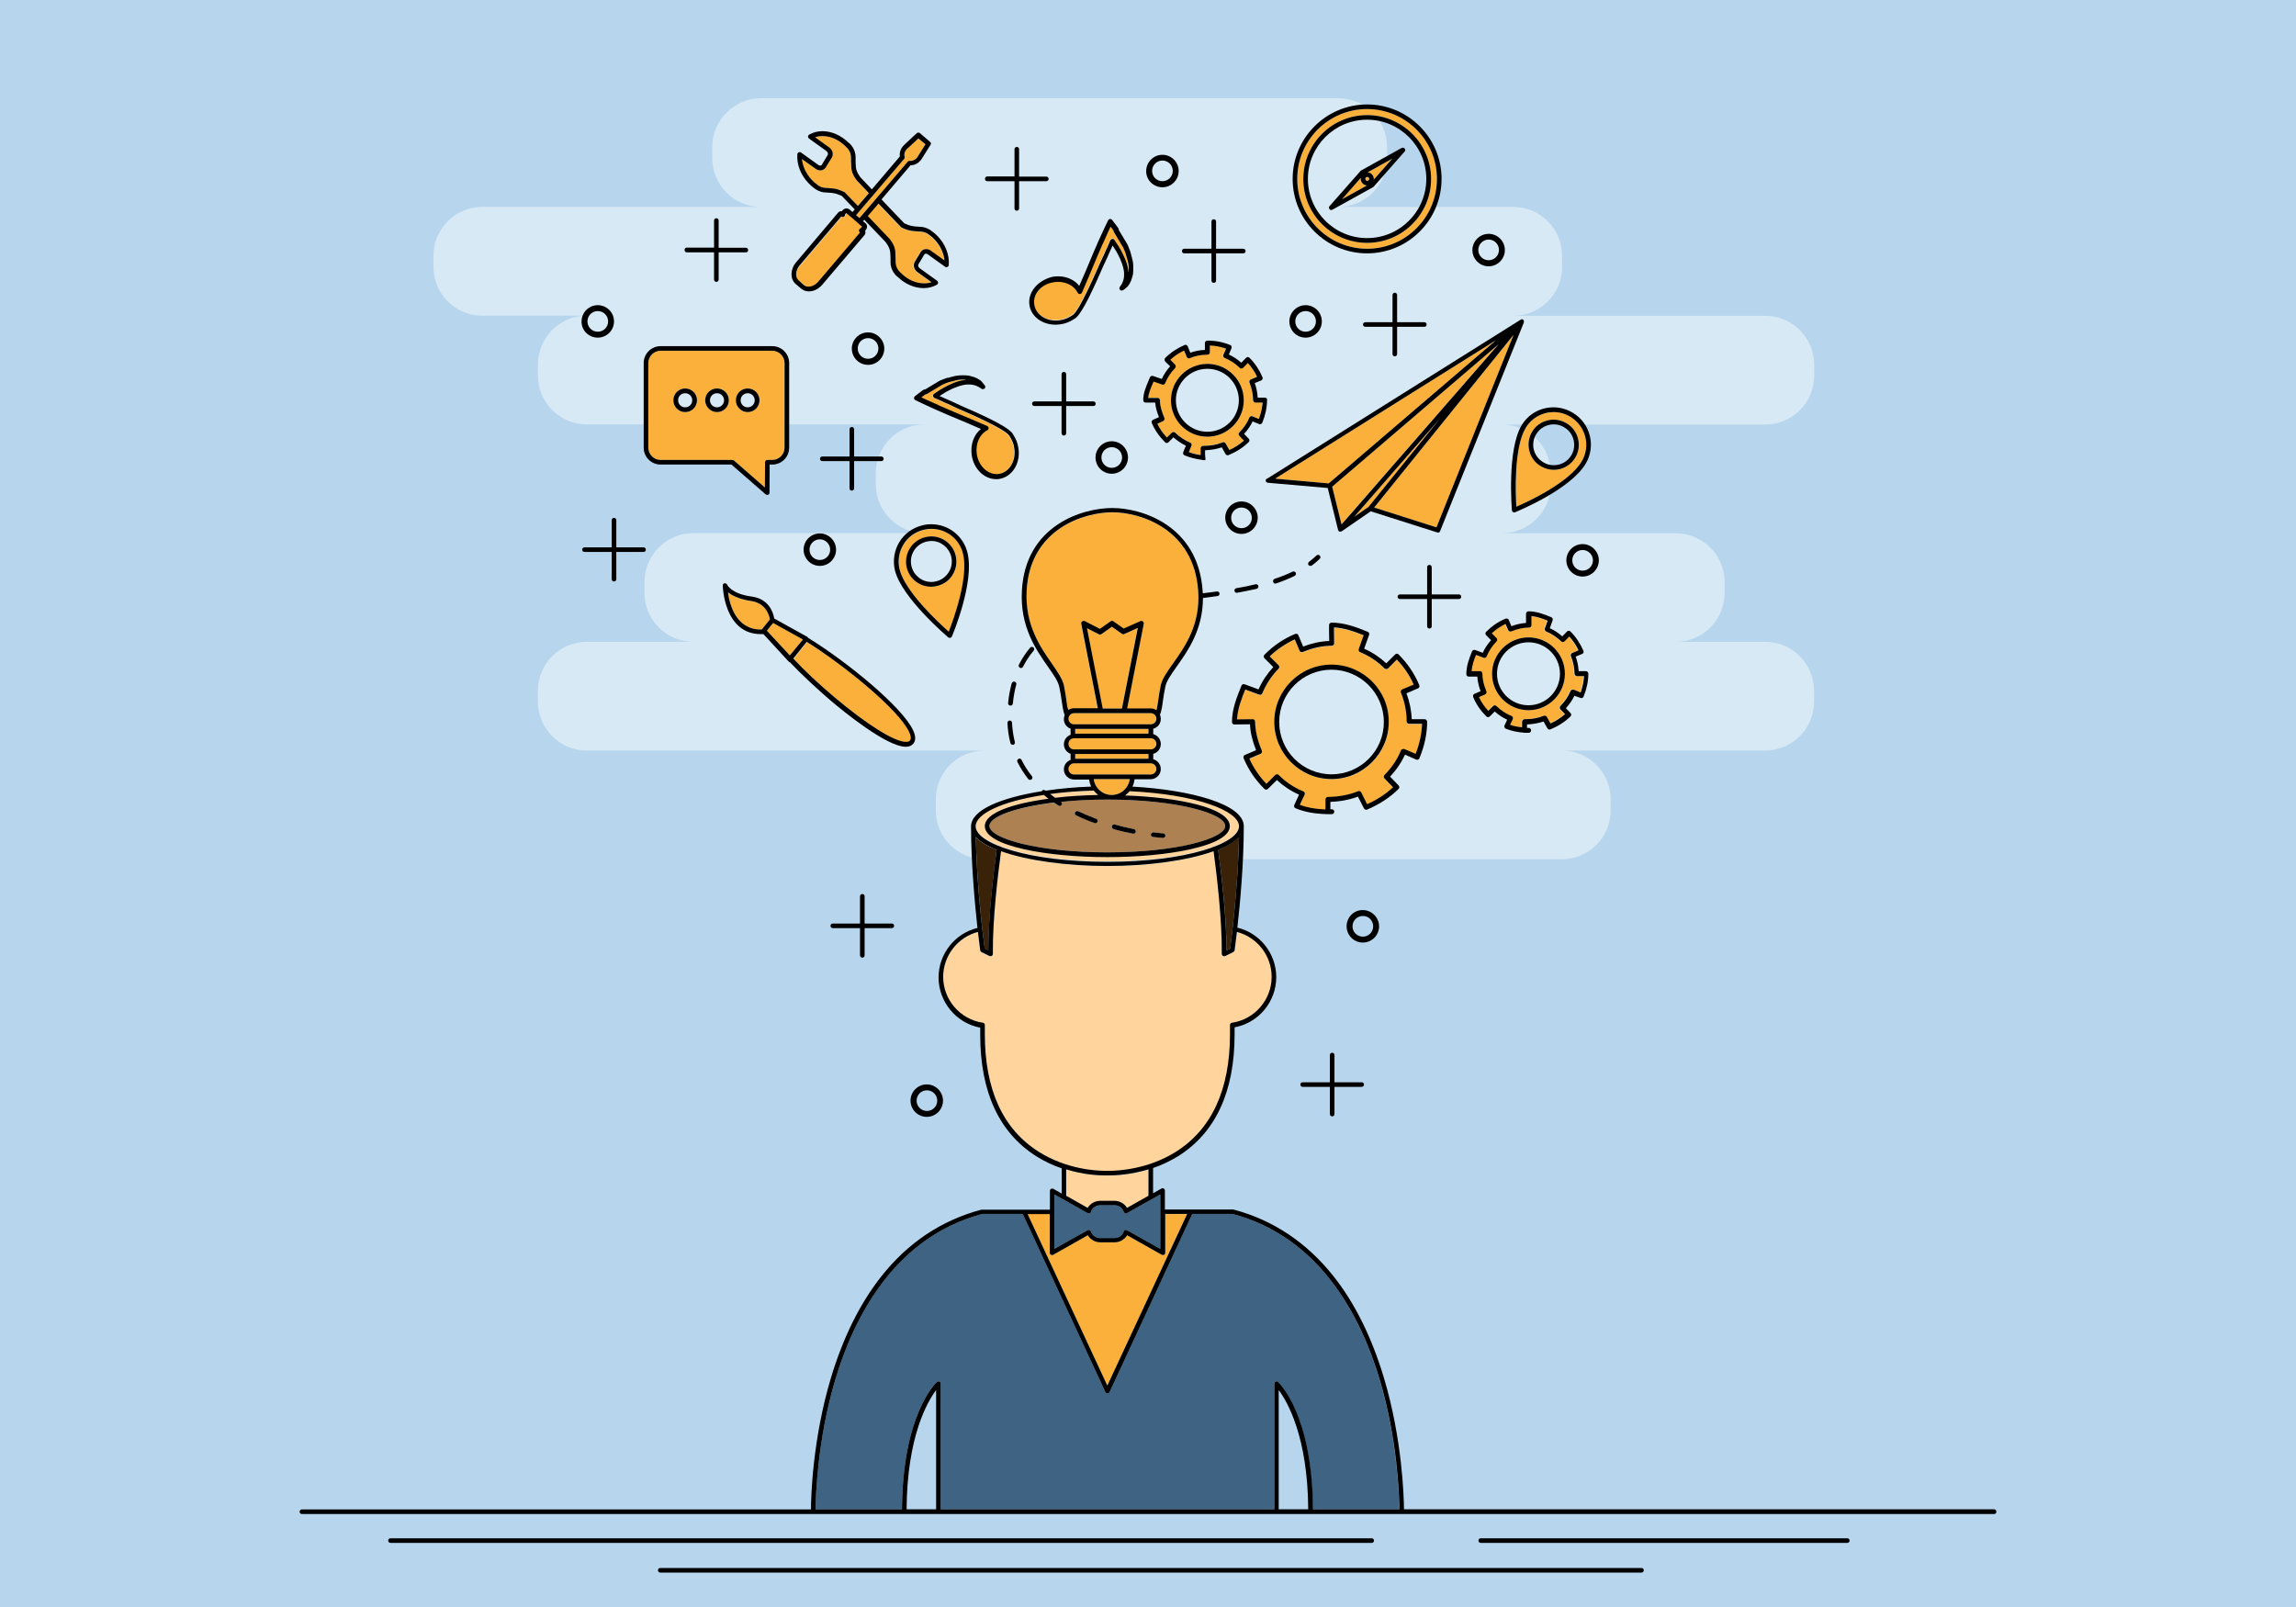 <?xml version="1.0" encoding="utf-8"?>
<!-- Generator: Adobe Illustrator 16.0.0, SVG Export Plug-In . SVG Version: 6.00 Build 0)  -->
<!DOCTYPE svg PUBLIC "-//W3C//DTD SVG 1.1//EN" "http://www.w3.org/Graphics/SVG/1.1/DTD/svg11.dtd">
<svg version="1.1" id="Layer_2" xmlns="http://www.w3.org/2000/svg" xmlns:xlink="http://www.w3.org/1999/xlink" x="0px" y="0px"
	 width="1400px" height="980px" viewBox="0 0 1400 980" enable-background="new 0 0 1400 980" xml:space="preserve">
<g id="Airport">
</g>
<g>
	<rect fill="#B7D6ED" width="1400" height="980"/>
	<path fill="#D7E9F4" d="M294.1,192.5h63.7c-16.5,0-29.8,13.4-29.8,29.8v6.7c0,16.5,13.4,29.8,29.8,29.8h206
		c-16.5,0-29.8,13.4-29.8,29.8v6.7c0,16.5,13.4,29.8,29.8,29.8h-141c-16.5,0-29.8,13.4-29.8,29.8v6.7c0,16.5,13.4,29.8,29.8,29.8
		h-65c-16.5,0-29.8,13.4-29.8,29.8v6.7c0,16.5,13.4,29.8,29.8,29.8h242.6c-16.5,0-29.8,13.4-29.8,29.8v6.7
		c0,16.5,13.4,29.8,29.8,29.8h351.9c16.5,0,29.8-13.4,29.8-29.8v-6.7c0-16.5-13.4-29.8-29.8-29.8h124c16.5,0,29.8-13.4,29.8-29.8
		v-6.7c0-16.5-13.4-29.8-29.8-29.8h-54.5c16.5,0,29.8-13.4,29.8-29.8V355c0-16.5-13.4-29.8-29.8-29.8h-106
		c16.5,0,29.8-13.4,29.8-29.8v-6.7c0-16.5-13.4-29.8-29.8-29.8h160.6c16.5,0,29.8-13.4,29.8-29.8v-6.7c0-16.5-13.4-29.8-29.8-29.8
		H922.7c16.5,0,29.8-13.4,29.8-29.8V156c0-16.5-13.4-29.8-29.8-29.8H816c16.5,0,29.8-13.4,29.8-29.8v-6.7
		c0-16.5-13.4-29.8-29.8-29.8H464.1c-16.5,0-29.8,13.4-29.8,29.8v6.7c0,16.5,13.4,29.8,29.8,29.8h-170c-16.5,0-29.8,13.4-29.8,29.8
		v6.7C264.3,179.2,277.6,192.5,294.1,192.5z"/>
	<path fill="none" d="M796.1,202.3c3.5,0,6.3-2.8,6.3-6.3s-2.8-6.3-6.3-6.3s-6.3,2.8-6.3,6.3S792.6,202.3,796.1,202.3z"/>
	<path fill="none" d="M708.8,110.6c3.5,0,6.3-2.8,6.3-6.3c0-3.5-2.8-6.3-6.3-6.3c-3.5,0-6.3,2.8-6.3,6.3
		C702.5,107.8,705.3,110.6,708.8,110.6z"/>
	<path fill="none" d="M364.5,202.3c3.5,0,6.3-2.8,6.3-6.3s-2.8-6.3-6.3-6.3s-6.3,2.8-6.3,6.3S361,202.3,364.5,202.3z"/>
	<path fill="none" d="M555.8,345.5c1.4,5.6,6.4,9.5,12.1,9.5c1,0,2-0.1,3-0.4c3.2-0.8,6-2.8,7.7-5.7s2.2-6.2,1.4-9.4
		c-1.4-5.6-6.4-9.5-12.1-9.5c-1,0-2,0.1-3,0.4C558.2,332,554.1,338.8,555.8,345.5z"/>
	<path fill="none" d="M736.2,263.3c10.6,0,19.2-8.6,19.2-19.2c0-10.6-8.6-19.2-19.2-19.2c-10.6,0-19.2,8.6-19.2,19.2
		C717,254.7,725.6,263.3,736.2,263.3z"/>
	<path fill="none" d="M907.7,158.8c3.5,0,6.3-2.8,6.3-6.3c0-3.5-2.8-6.3-6.3-6.3s-6.3,2.8-6.3,6.3
		C901.4,155.9,904.2,158.8,907.7,158.8z"/>
	<path fill="none" d="M493.6,335.2c0,3.5,2.8,6.3,6.3,6.3c3.5,0,6.3-2.8,6.3-6.3c0-3.5-2.8-6.3-6.3-6.3
		C496.4,328.9,493.6,331.8,493.6,335.2z"/>
	<path fill="none" d="M757,309.4c-3.5,0-6.3,2.8-6.3,6.3c0,3.5,2.8,6.3,6.3,6.3s6.3-2.8,6.3-6.3C763.3,312.3,760.5,309.4,757,309.4z
		"/>
	<path fill="none" d="M677.9,285.3c3.5,0,6.3-2.8,6.3-6.3c0-3.5-2.8-6.3-6.3-6.3c-3.5,0-6.3,2.8-6.3,6.3
		C671.6,282.5,674.4,285.3,677.9,285.3z"/>
	<path fill="none" d="M958.7,341.7c0,3.5,2.8,6.3,6.3,6.3c3.5,0,6.3-2.8,6.3-6.3s-2.8-6.3-6.3-6.3
		C961.5,335.4,958.7,338.3,958.7,341.7z"/>
	<path fill="none" d="M779.7,920.4h18c-0.3-44.4-12.7-65.6-18-72.7V920.4z"/>
	<path fill="none" d="M529.3,218.8c3.5,0,6.3-2.8,6.3-6.3c0-3.5-2.8-6.3-6.3-6.3c-3.5,0-6.3,2.8-6.3,6.3
		C523,216,525.8,218.8,529.3,218.8z"/>
	<path fill="none" d="M552.8,920.4h18v-72.7C565.4,854.8,553,876.1,552.8,920.4z"/>
	<path fill="#FFD49D" d="M676.6,716.9C676.6,716.9,676.6,716.9,676.6,716.9c-0.7,0-1.2,0-1.3,0c-0.2,0-0.6,0-1.3,0
		c-3.5,0-12.8-0.4-23.8-3.7v16.1l13.1,7.4c1.6-2.6,4.4-4.3,7.6-4.3h8.8c3.1,0,6,1.7,7.6,4.3l13.1-7.4v-16.1
		C689.4,716.5,680.1,716.9,676.6,716.9z"/>
	<path fill="#FFD49D" d="M752,580.7l-4.9,2.4c-0.2,0.1-0.4,0.1-0.6,0.1c-0.3,0-0.5-0.1-0.8-0.2c-0.4-0.3-0.7-0.7-0.7-1.2
		c0.2-21.1-3.1-48.4-5-62.6c-16.1,5.8-40.7,9-64.8,9c-24.1,0-48.7-3.2-64.8-9c-1.9,14.1-5.1,41.2-5,62.3c0,0.1,0,0.2,0,0.3
		c0,0.8-0.6,1.4-1.4,1.4c0,0,0,0,0,0c-0.2,0-0.4,0-0.6-0.1l-4.9-2.4c-0.4-0.2-0.7-0.6-0.8-1.1c0-0.1-0.6-4.4-1.4-11.2
		c-12.3,3.2-21.2,14.4-21.2,27.4c0,14,10.4,26,24.2,28c0.7,0.1,1.2,0.7,1.2,1.4v5.5c0,33.8,11.1,58,32.9,71.8
		c17,10.7,35.3,11.6,40.5,11.6c0.8,0,1.2,0,1.3,0c0,0,0,0,0.1,0c0,0,0,0,0.1,0c0,0,0.5,0,1.3,0c0,0,0,0,0,0
		c5.2,0,23.4-0.8,40.5-11.6c21.9-13.8,33-37.9,33-71.8v-5.5c0-0.7,0.5-1.3,1.2-1.4c13.8-2,24.2-14,24.2-28
		c0-12.9-8.9-24.2-21.2-27.4c-0.8,6.8-1.4,11.1-1.4,11.2C752.7,580.1,752.4,580.5,752,580.7z"/>
	<path fill="#3A2208" d="M750.1,578.5c0.7-5.3,4.8-37.7,5.4-68.1c-2.7,2.9-7.1,5.6-12.7,7.8c1.8,13.5,5.1,40.1,5.1,61.3L750.1,578.5
		z"/>
	<path fill="#3A2208" d="M595,510.4c0.6,30.4,4.7,62.8,5.4,68.1l2.2,1.1c0.1-21.3,3.3-47.8,5.1-61.3C602,516,597.6,513.4,595,510.4z
		"/>
	<path fill="#FFD49D" d="M666.9,482.1c-9.6,0.3-18.5,1-26.5,2.1c1,0.8,2,1.5,3.1,2.3c8.3-0.9,17.3-1.5,26.2-1.7
		C668.6,484.1,667.7,483.2,666.9,482.1z"/>
	<path fill="#FFD49D" d="M686.1,485c32.7,1.2,63.9,7.7,63.9,18.7c0,12.3-38.5,18.9-74.7,18.9c-36.2,0-74.7-6.6-74.7-18.9
		c0-8.1,16.9-13.8,38.8-16.7c-1-0.7-1.9-1.5-2.8-2.3c-25.9,4-41.6,11.6-41.6,18.9c0,10.5,32.3,21.7,80.3,21.7s80.3-11.2,80.3-21.7
		c0-9.5-26.3-19.5-66.7-21.4C688,483.3,687.1,484.2,686.1,485z"/>
	<path fill="#AD8151" d="M603.3,503.7c0,7.6,29.5,16.1,71.9,16.1c42.4,0,71.9-8.5,71.9-16.1s-29.5-16.1-71.9-16.1
		c-10.2,0-19.7,0.5-28.2,1.4c0.5,0.5,0.7,1.2,0.3,1.8c-0.3,0.4-0.7,0.7-1.2,0.7c-0.3,0-0.5-0.1-0.8-0.2c-0.9-0.6-1.8-1.2-2.7-1.8
		C618.5,492.4,603.3,498.3,603.3,503.7z M709.2,511C709.1,511,709.1,511,709.2,511c-0.2,0-2.4-0.1-6.2-0.6c-0.8-0.1-1.3-0.8-1.2-1.6
		c0.1-0.8,0.8-1.3,1.6-1.2c3.7,0.5,5.9,0.6,5.9,0.6c0.8,0,1.4,0.7,1.3,1.5C710.5,510.5,709.9,511,709.2,511z M691.3,505.6
		c0.8,0.2,1.3,0.9,1.1,1.7c-0.1,0.7-0.7,1.1-1.4,1.1c-0.1,0-0.2,0-0.3,0c-4-0.8-8-1.8-11.9-2.8c-0.8-0.2-1.2-1-1-1.8
		c0.2-0.8,1-1.2,1.8-1C683.5,503.9,687.4,504.8,691.3,505.6z M655.4,495.3c0.3-0.7,1.2-1,1.9-0.7c3.5,1.7,7.2,3.2,11,4.6
		c0.7,0.3,1.1,1.1,0.8,1.8c-0.2,0.6-0.8,0.9-1.3,0.9c-0.2,0-0.3,0-0.5-0.1c-3.9-1.4-7.7-3-11.3-4.7
		C655.3,496.8,655.1,496,655.4,495.3z"/>
	<path fill="#3F6383" d="M751.6,740.3H727l-50.3,108.4c-0.2,0.6-0.7,1-1.4,1c-0.1,0-0.2,0-0.3,0c-0.4-0.1-0.8-0.4-1-0.8l-50.4-108.6
		h-24.6c-53.4,14.2-78.2,62.7-89.6,100.8c-11.1,37.1-12,72-12.1,79.3h52.7c0.3-57.6,20.4-76.8,21.3-77.6c0.4-0.4,1-0.5,1.5-0.3
		c0.5,0.2,0.8,0.7,0.8,1.3v76.6h203.3v-76.6c0-0.6,0.3-1.1,0.8-1.3c0.5-0.2,1.1-0.1,1.5,0.3c0.9,0.8,21,20,21.3,77.6h52.7
		c-0.1-7.3-1-42.2-12.1-79.3C829.8,803,805,754.6,751.6,740.3z"/>
	<path fill="#FBB03B" d="M709.7,765.2c-0.4,0.3-1,0.3-1.4,0l-21.1-11.9c-1.6,2.6-4.4,4.3-7.6,4.3h-8.8c-3.1,0-6-1.7-7.6-4.3
		l-21.1,11.9c-0.2,0.1-0.5,0.2-0.7,0.2c-0.2,0-0.5-0.1-0.7-0.2c-0.4-0.3-0.7-0.7-0.7-1.2v-23.7h-13.4L675.2,845l48.6-104.6h-13.4
		V764C710.4,764.5,710.1,765,709.7,765.2z"/>
	<path fill="#3F6383" d="M642.9,728.4v33.2l20.3-11.4c0.4-0.2,0.8-0.2,1.2-0.1c0.4,0.1,0.7,0.5,0.8,0.9c0.8,2.4,3.1,4,5.6,4h8.8
		c2.5,0,4.8-1.6,5.6-4c0.1-0.4,0.4-0.7,0.8-0.9c0.4-0.1,0.8-0.1,1.2,0.1l20.3,11.4v-33.2l-20.3,11.4c-0.4,0.2-0.8,0.2-1.2,0.1
		s-0.7-0.5-0.8-0.9c-0.8-2.4-3.1-4-5.6-4h-8.8c-2.5,0-4.8,1.6-5.6,4c-0.1,0.4-0.4,0.7-0.8,0.9s-0.8,0.1-1.2-0.1L642.9,728.4z"/>
	<path fill="#FBB03B" d="M705.8,242.6c0.4,0,0.8,0.2,1.1,0.4c0.3,0.3,0.4,0.7,0.4,1.1c0,3.7,1.3,7.3,2.7,10.7c0.3,0.8,0,1.6-0.8,1.9
		l-3.5,1.6c1.4,3,3.4,5.8,5.8,8.4l3-2.9c0.6-0.6,1.5-0.6,2.1,0c2.6,2.6,5.7,4.6,9.1,6c0.4,0.2,0.7,0.4,0.8,0.8
		c0.2,0.4,0.2,0.8,0,1.1l-1.6,3.9c2.4,0.9,4.8,1.5,7.2,1.8v-4.1c0-0.8,0.7-1.5,1.5-1.5c4.7-0.1,8.5-0.7,11.8-2.1
		c0.7-0.3,1.5,0,1.9,0.6l2.3,4c3.4-1.6,6.5-3.5,8.9-5.7l-2.8-2.9c-0.6-0.6-0.6-1.5,0-2.1c2.7-2.7,4.8-5.8,6.1-9
		c0.2-0.4,0.4-0.7,0.8-0.8c0.4-0.2,0.8-0.2,1.1,0l3.9,1.6c1.2-3.4,2-6.7,2.1-10l-4.3,0c-0.8,0-1.5-0.7-1.5-1.5
		c0-3.7-0.7-7.3-2.2-10.6c-0.3-0.8,0-1.6,0.8-2l3.8-1.6c-1.4-3.1-3.3-5.9-5.6-8.4l-2.9,2.9c-0.6,0.6-1.5,0.6-2.1,0
		c-2.6-2.6-5.7-4.6-9.1-6c-0.4-0.2-0.7-0.4-0.8-0.8s-0.2-0.8,0-1.2l1.6-3.7c-3.1-1.1-6.4-1.7-9.9-1.9l0,0.2l0,3.9
		c0,0.4-0.2,0.8-0.4,1.1c-0.3,0.3-0.7,0.4-1.1,0.4c-3.8,0-7.4,0.7-10.7,2.1c-0.4,0.2-0.8,0.2-1.1,0c-0.4-0.2-0.7-0.4-0.8-0.8
		l-1.6-3.8c-3.1,1.4-5.9,3.3-8.4,5.6l2.9,2.9c0.3,0.3,0.4,0.7,0.4,1.1s-0.2,0.8-0.4,1.1c-2.6,2.6-4.6,5.7-6,9.1
		c-0.3,0.7-1.1,1.1-1.9,0.9l-5.2-1.8c-0.1,0.2-0.2,0.4-0.3,0.7c-1.3,3.1-2.6,6.2-3,9.3L705.8,242.6z M736.2,221.9
		c12.2,0,22.2,10,22.2,22.2c0,12.2-10,22.2-22.2,22.2s-22.2-10-22.2-22.2C714,231.8,723.9,221.9,736.2,221.9z"/>
	<path fill="#FBB03B" d="M578.8,233c-0.8,0.3-1.6,0.5-2.4,0.8c-0.7,0.3-1.4,0.6-2.1,0.9l-9.5,5.7c-0.2,0.1-0.5,0.2-0.8,0.2
		c-0.2,0.1-0.4,0.3-0.6,0.4l-1.9,1.4l2.3,1.1c2.1,1,4.3,2,6.5,2.9c1.4,0.6,2.8,1.3,4.2,1.9c0.8,0.3,1.5,0.7,2.3,1l1.6,0.7
		c1.6,0.7,3.3,1.4,4.9,2.1c2.2,0.9,15.1,6.4,18.4,7.8c0.5,0.2,0.8,0.7,0.8,1.3c0,0.5-0.3,1.1-0.8,1.3c-4.7,2.4-7.3,8.2-6.4,14.5
		c1,7,6.2,12.2,12.1,12.2c0.5,0,0.9,0,1.4-0.1c6.3-0.9,10.6-7.9,9.4-15.5c-0.5-3.1-1.4-5.1-3-7.7c0,0,0-0.1-0.1-0.1
		c-0.7-1.4-5.4-5.2-28.9-15.5c-1-0.4-1.6-0.7-1.9-0.8c-1.6-0.7-3.1-1.5-4.7-2.2l-1.7-0.8c-0.7-0.3-1.5-0.7-2.3-1
		c-1.4-0.6-2.8-1.3-4.2-1.9c-0.6-0.3-1.3-0.6-1.9-0.8c-0.5-0.2-0.8-0.6-0.9-1.2c-0.1-0.5,0.2-1,0.6-1.3c1.4-1,2.5-1.7,3.6-2.4
		c0.6-0.3,1.1-0.7,1.7-1l0.3-0.2c0.7-0.4,1.4-0.8,2.1-1.1c0.5-0.2,0.9-0.5,1.4-0.7l0.9-0.4c0.7-0.3,1.3-0.6,2-0.9
		c0.7-0.3,1.5-0.6,2.2-0.8c0.8-0.3,1.5-0.5,2.3-0.6c0.8-0.2,1.6-0.4,2.4-0.4c0.2,0,0.5-0.1,0.8-0.1c-0.2,0-0.5,0-0.8-0.1
		c-0.9-0.1-1.7,0-2.5,0l-1.2,0.1c-0.2,0-0.4,0.1-0.7,0.1l-0.5,0.1c-0.3,0-0.6,0.1-0.9,0.2l-0.3,0.1c-0.4,0.1-0.8,0.1-1.1,0.3
		C580.3,232.6,579.6,232.8,578.8,233z"/>
	<path fill="#FBB03B" d="M630.5,185.6c0.8,5.6,6.3,9.6,13.1,9.6h0c0.8,0,1.6-0.1,2.4-0.2c3.1-0.5,5.1-1.4,7.7-3c0,0,0.1,0,0.1-0.1
		c1.4-0.7,5.2-5.4,15.5-28.9c0.4-0.9,0.7-1.6,0.8-1.9c0.8-1.6,1.5-3.1,2.2-4.7l0.8-1.7c0.3-0.7,0.7-1.5,1-2.3
		c0.6-1.4,1.3-2.8,1.9-4.2l0.8-1.9c0.2-0.5,0.6-0.8,1.2-0.9c0.5,0,1,0.2,1.3,0.6c1,1.4,1.7,2.5,2.4,3.6c0.3,0.6,0.7,1.1,1,1.7
		l0.2,0.3c0.4,0.7,0.8,1.4,1.1,2.1c0.2,0.5,0.5,0.9,0.7,1.4l0.4,0.9c0.3,0.7,0.6,1.3,0.9,2c0.3,0.7,0.6,1.5,0.8,2.2
		c0.2,0.7,0.4,1.5,0.6,2.2c0,0,0,0.1,0,0.1c0.2,0.8,0.3,1.5,0.4,2.3c0,0.3,0.1,0.5,0.1,0.8c0-0.2,0-0.5,0.1-0.8c0.1-0.8,0-1.6,0-2.5
		l-0.1-1.2c0-0.2-0.1-0.4-0.1-0.7l-0.1-0.5c0-0.3-0.1-0.6-0.2-0.9l-0.1-0.3c-0.1-0.4-0.1-0.8-0.3-1.1c-0.2-0.8-0.4-1.6-0.7-2.4
		c-0.3-0.8-0.5-1.6-0.8-2.4c-0.3-0.7-0.6-1.4-0.9-2.1l-5.7-9.5c-0.1-0.2-0.2-0.5-0.2-0.8c-0.1-0.2-0.3-0.4-0.4-0.6l-1.4-1.9
		l-1.1,2.3c-1,2.1-2,4.3-2.9,6.5c-0.6,1.4-1.3,2.8-1.9,4.2c-0.3,0.8-0.7,1.5-1,2.3l-0.7,1.6c-0.7,1.6-1.4,3.3-2.1,5
		c-0.9,2.2-6.4,15.1-7.8,18.4c-0.2,0.5-0.7,0.8-1.3,0.8c-0.5,0-1.1-0.3-1.3-0.8c-2.1-4.1-6.6-6.6-11.9-6.6c-0.8,0-1.7,0.1-2.6,0.2
		C635,173.2,629.5,179.3,630.5,185.6z"/>
	<g>
		<polygon fill="#FBB03B" points="821.7,315.4 913.9,209.7 862.3,253.9 812.3,296.7 818,319.8 		"/>
		<polygon fill="#FBB03B" points="825.7,315.2 834.5,309.2 878.3,254.9 		"/>
		<polygon fill="#FBB03B" points="837.9,309.5 875.9,321.6 922.9,204.2 		"/>
		<polygon fill="#FBB03B" points="810.2,294.8 912.3,207.4 777.5,291.9 		"/>
	</g>
	<path fill="#FBB03B" d="M458,366.6c-7.3-1-11.6-3.3-14-5.3c1,7.6,4.9,22.7,20,22.7c0,0,0,0,0,0c0.2,0,0.4,0,0.6,0
		c0,0,0-0.1,0.1-0.1l4.9-6C468.8,373.9,466.3,367.7,458,366.6z"/>
	<path fill="#FBB03B" d="M508.7,425.1c20,16.9,36.7,27.4,43.8,27.4c0,0,0,0,0,0c1.1,0,1.9-0.3,2.4-0.8c1-1.3,0.3-3.6-0.5-5.3
		c-6.4-13.6-39.3-40.4-62.3-54.8l-8.2,10.2C490.5,408.9,499.2,417.1,508.7,425.1z"/>
	<polygon fill="#FBB03B" points="471.4,379.9 467.6,384.6 481.6,399.7 489.6,390 	"/>
	<path fill="#FBB03B" d="M578.6,385.3c2.8-7.1,12.3-33,8.7-47.6c-2.2-8.9-10.2-15.1-19.3-15.1c-1.6,0-3.2,0.2-4.8,0.6
		c-5.2,1.3-9.5,4.5-12.3,9.1c-2.7,4.6-3.5,9.9-2.3,15.1C552,361,572.8,380.1,578.6,385.3z M564.2,327.6c1.2-0.3,2.5-0.5,3.7-0.5
		c7,0,13.1,4.8,14.9,11.6c1,4,0.4,8.1-1.7,11.6s-5.5,6-9.4,7c-1.2,0.3-2.5,0.5-3.7,0.5c-7,0-13.1-4.8-14.9-11.6
		C551,338,556,329.6,564.2,327.6z"/>
	<g>
		<path fill="none" d="M940.9,281.9c1.9,1.2,4.2,1.8,6.4,1.8c4.4,0,8.4-2.3,10.7-6c1.7-2.9,2.2-6.2,1.4-9.4c-0.8-3.2-2.8-6-5.7-7.7
			c-1.9-1.2-4.2-1.8-6.4-1.8c-4.4,0-8.4,2.3-10.7,6C933.1,270.7,935,278.3,940.9,281.9z"/>
		<path fill="#FBB03B" d="M924.6,309c7-3,32-14.7,39.8-27.5c5.7-9.4,2.6-21.7-6.8-27.3c-3.1-1.9-6.6-2.9-10.2-2.9
			c-7.1,0-13.4,3.6-17.1,9.6C923,273.1,924.2,301.3,924.6,309z M934.2,263.3c2.8-4.6,7.8-7.4,13.1-7.4c2.8,0,5.5,0.8,7.9,2.2
			c3.5,2.1,6,5.5,7,9.4s0.4,8.1-1.7,11.6c-2.8,4.6-7.8,7.4-13.1,7.4c-2.8,0-5.5-0.8-7.9-2.2C932.2,280,929.9,270.5,934.2,263.3z"/>
	</g>
	<path fill="#FBB03B" d="M707.8,417.9c0.9-4,3.9-8.2,7.4-13.1c7.1-10,16.8-23.6,15.4-44.5c-2.7-37.8-35.4-47.8-52.3-47.8
		c-17.2,0-50.3,10-52.3,47.8c-1.1,20.9,8.4,34.5,15.4,44.5c3.5,4.9,6.5,9.2,7.3,13.2c0.7,3.2,1.1,6.3,1.5,8.9
		c0.4,2.8,0.7,4.9,1.1,6.4c1-0.7,2.2-1.1,3.5-1.1h14.5l-10.1-51.5c-0.1-0.6,0.1-1.2,0.6-1.5c0.5-0.3,1.1-0.4,1.6-0.1l9.2,4.7
		l6.5-4.6c0.5-0.4,1.2-0.4,1.7,0l6.3,4.4l10.1-4.5c0.5-0.2,1.1-0.2,1.6,0.2c0.4,0.4,0.7,0.9,0.5,1.5l-10.1,51.5h14.4
		c1.3,0,2.5,0.4,3.5,1.1c0.4-1.6,0.7-3.7,1.1-6.4C706.6,424.2,707,421.2,707.8,417.9z"/>
	<path fill="#FBB03B" d="M685.5,386.6c-0.5,0.2-1,0.2-1.5-0.1l-6.1-4.3l-6.4,4.5c-0.5,0.3-1.1,0.4-1.6,0.1l-7.2-3.7l9.6,49h11.7
		l9.7-49.2L685.5,386.6z"/>
	<rect x="655.6" y="459.8" fill="#FBB03B" width="44.7" height="2.9"/>
	<rect x="655.6" y="444.5" fill="#FBB03B" width="44.7" height="2.9"/>
	<path fill="#FBB03B" d="M654.8,441.7h46.8c1.8,0,3.4-1.5,3.4-3.4c0-1.8-1.5-3.4-3.4-3.4h-46.8c-1.8,0-3.4,1.5-3.4,3.4
		C651.5,440.2,653,441.7,654.8,441.7z"/>
	<path fill="#FBB03B" d="M654.8,457h46.8c1.8,0,3.4-1.5,3.4-3.4c0-1.8-1.5-3.4-3.4-3.4h-46.8c-1.8,0-3.4,1.5-3.4,3.4
		C651.5,455.5,653,457,654.8,457z"/>
	<path fill="#FBB03B" d="M705,468.9c0-1.8-1.5-3.4-3.4-3.4h-46.8c-1.8,0-3.4,1.5-3.4,3.4c0,1.8,1.5,3.4,3.4,3.4h10.6h25h11.2
		C703.5,472.3,705,470.8,705,468.9z"/>
	<path fill="#FBB03B" d="M677.9,484.8c5.6,0,10.3-4.2,11-9.7h-22C667.6,480.5,672.3,484.8,677.9,484.8z"/>
	<path fill="#FBB03B" d="M470.9,213.9h-68.1c-4.1,0-7.5,3.4-7.5,7.5V273c0,4.1,3.4,7.5,7.5,7.5h43.8c0.3,0,0.7,0.1,0.9,0.3
		l18.9,16.5l0.1-15.4c0-0.8,0.6-1.4,1.4-1.4h3c4.1,0,7.5-3.4,7.5-7.5v-51.6C478.4,217.3,475,213.9,470.9,213.9z M417.8,251.3
		c-4,0-7.2-3.2-7.2-7.2c0-4,3.2-7.2,7.2-7.2c4,0,7.2,3.2,7.2,7.2C424.9,248.1,421.7,251.3,417.8,251.3z M437.2,251.3
		c-4,0-7.2-3.2-7.2-7.2c0-4,3.2-7.2,7.2-7.2c4,0,7.2,3.2,7.2,7.2C444.4,248.1,441.2,251.3,437.2,251.3z M455.9,251.3
		c-4,0-7.2-3.2-7.2-7.2c0-4,3.2-7.2,7.2-7.2c4,0,7.2,3.2,7.2,7.2C463.1,248.1,459.9,251.3,455.9,251.3z"/>
	<path fill="#FBB03B" d="M542,145.6c0.2,0.2,3.3,3.9,3.6,7.8c0.2,3.2,0.2,5.9,0.2,6.4c0,0,0,0.1,0,0.1c0,1.5,0.4,3,1.3,4.4
		c0.5,0.9,1.2,1.6,2,2.3l0,0c0,0,0.1,0.1,0.1,0.1c4,3.9,9,6.2,13.9,6.2c0,0,0,0,0,0c1.6,0,3.2-0.3,4.6-0.7l-8.6-6.2
		c-2.1-1.5-2.8-4.2-1.6-6.2l3.6-6c0.7-1.1,1.9-1.8,3.3-1.8c1,0,2,0.3,2.8,0.9l8.4,6c-0.3-4.5-2.5-9-6-12.7c-1-1.1-2.1-2-3.3-2.9
		c0,0-0.1-0.1-0.2-0.1c-0.5-0.4-1.2-0.9-2-1.2c-0.6-0.3-1.4-0.5-2.2-0.6l-0.4,0c-0.3,0-0.6-0.1-0.9-0.1l-0.2,0c-0.1,0-0.1,0-0.2,0
		c-1.6-0.1-3.8-0.3-5.2-0.5c-2.4-0.4-5.4-1.9-5.5-1.9c-0.2-0.1-0.3-0.2-0.4-0.3l-13.5-14.1c-0.1-0.1-0.1-0.2-0.2-0.3l-0.2-0.2
		l-6.7,7.8c0,0,0,0,0,0.1L542,145.6z"/>
	<path fill="#FBB03B" d="M519,102.5c-0.2-3.2-0.2-5.8-0.2-6.4c0,0,0-0.1,0-0.1c0-1.5-0.4-3-1.3-4.4c-0.5-0.9-1.2-1.6-2-2.3
		c0,0-0.1-0.1-0.1-0.1c-4-3.9-9.1-6.2-13.9-6.2c-1.6,0-3.1,0.3-4.6,0.7l8.6,6.2c2.1,1.5,2.8,4.2,1.6,6.2l-3.7,6
		c-0.7,1.1-1.9,1.8-3.3,1.8c-1,0-2-0.3-2.8-0.9l-8.4-6c0.3,4.5,2.5,9.1,6,12.7c1,1.1,2.1,2,3.3,2.9c0,0,0.1,0.1,0.1,0.1c0,0,0,0,0,0
		c0.6,0.5,1.3,0.9,2,1.2c0.6,0.3,1.4,0.5,2.2,0.6l0.3,0c0.3,0,0.6,0.1,0.9,0.1l0.2,0c0,0,0.1,0,0.1,0c1.6,0.1,3.8,0.3,5.2,0.5
		c2.4,0.4,5.4,1.9,5.5,2c0.2,0.1,0.3,0.2,0.4,0.3l7.8,8.2l6.7-7.8l-7.1-7.5C522.4,110.2,519.3,106.5,519,102.5z"/>
	<path fill="#FBB03B" d="M553.4,98.7c0.3-0.4,0.7-0.5,1.2-0.5c1.8,0.2,3.6-0.7,4.7-2.3l4.9-7.8l-4.3-3.6l-6.8,6.3
		c-1.5,1.4-2.1,3.2-1.6,4.9c0.1,0.5,0,0.9-0.3,1.3L522,131.2l2.1,1.8L553.4,98.7z"/>
	<path fill="#FBB03B" d="M487,171l3.4,2.9c0.8,0.6,1.7,1,2.9,1c2.1,0,4.4-1.2,6-3.1l25.4-29.9l-0.1-0.1c-0.5-0.4-0.7-1.1-0.4-1.7
		c0.1-0.3,0.3-0.5,0.6-0.6c0,0,0.1,0,0.1-0.1c0.1,0,0.1-0.1,0.2-0.1c0,0,0,0,0,0c0,0,0.1-0.1,0.1-0.1c0,0,0,0,0,0
		c0.1-0.1,0.1-0.2,0.2-0.2l0.3-0.4c0.1-0.2,0.2-0.3,0.2-0.3l-2.5-2.2c0,0-0.1-0.1-0.1-0.1l-3.9-3.4c-0.1,0-0.1-0.1-0.2-0.1l-2.8-2.4
		c-0.1,0-0.2,0-0.4,0.2l-0.2,0.3c0,0,0,0.1-0.1,0.1c0,0,0,0,0,0c0,0,0,0.1-0.1,0.1c0,0,0,0.1,0,0.1c0,0,0,0,0,0.1c0,0,0,0.1,0,0.1
		c0,0,0,0.1,0,0.1c0,0.2-0.1,0.4-0.2,0.5c-0.1,0.1-0.1,0.2-0.2,0.3c-0.5,0.5-1.4,0.6-1.9,0.1l0,0l-25.4,29.9
		C485,164.8,484.7,169.1,487,171z"/>
	<path fill="#FBB03B" d="M833.6,151.7c23.5,0,42.6-19.1,42.6-42.6c0-23.5-19.1-42.6-42.6-42.6c-23.5,0-42.6,19.1-42.6,42.6
		C791,132.6,810.1,151.7,833.6,151.7z M833.6,70.2c21.5,0,39,17.5,39,39c0,21.5-17.5,38.9-39,38.9c-21.5,0-38.9-17.5-38.9-38.9
		C794.7,87.6,812.1,70.2,833.6,70.2z"/>
	<path fill="#FBB03B" d="M829.6,109.1c0-0.2,0-0.4,0-0.6l-11.4,13l15.2-8.4c-0.1,0-0.3,0-0.4-0.1c-0.1,0-0.1,0-0.2,0
		C831,112.6,829.6,111,829.6,109.1z"/>
	<path fill="#FBB03B" d="M837.7,109.1c0,0.2,0,0.3-0.1,0.5L849,96.7l-15.2,8.4c0,0,0,0,0,0C836,105.2,837.7,106.9,837.7,109.1z"/>
	<circle fill="#FBB03B" cx="833.7" cy="109.1" r="1.2"/>
	<path d="M618.7,415.7c-0.8-0.2-1.5,0.2-1.8,1c-1,3.8-1.8,7.8-2.2,12c-0.1,0.8,0.5,1.5,1.3,1.6c0.1,0,0.1,0,0.2,0
		c0.7,0,1.3-0.5,1.4-1.3c0.4-4.1,1.1-8,2.1-11.6C619.9,416.6,619.4,415.9,618.7,415.7z"/>
	<path d="M615.7,439.4c-0.8,0-1.4,0.7-1.4,1.5c0.2,4.2,0.8,8.3,1.8,12.2c0.2,0.6,0.7,1.1,1.4,1.1c0.1,0,0.2,0,0.3,0
		c0.8-0.2,1.2-1,1-1.7c-0.9-3.7-1.5-7.6-1.7-11.6C617.1,440,616.5,439.4,615.7,439.4z"/>
	<path d="M621,462.8c-0.7,0.4-1,1.2-0.6,1.9c1.8,3.6,4,7.1,6.6,10.4c0.3,0.4,0.7,0.5,1.1,0.5c0.3,0,0.6-0.1,0.9-0.3
		c0.6-0.5,0.7-1.4,0.2-2c-2.5-3.1-4.6-6.4-6.3-9.9C622.6,462.7,621.7,462.4,621,462.8z"/>
	<path d="M799.1,345.1c0.3,0,0.6-0.1,0.9-0.3c1.7-1.3,3.3-2.6,4.7-4c0.6-0.5,0.6-1.4,0-2c-0.5-0.6-1.4-0.6-2,0
		c-1.4,1.3-2.9,2.6-4.5,3.8c-0.6,0.5-0.8,1.4-0.3,2C798.2,344.9,798.6,345.1,799.1,345.1z"/>
	<path d="M753.9,358.7c-0.8,0.1-1.3,0.9-1.2,1.6c0.1,0.7,0.7,1.2,1.4,1.2c0.1,0,0.2,0,0.2,0c4.3-0.8,8.2-1.6,11.9-2.4
		c0.8-0.2,1.2-0.9,1.1-1.7c-0.2-0.8-0.9-1.2-1.7-1.1C762,357.2,758.2,358,753.9,358.7z"/>
	<path d="M777.6,355.9c0.1,0,0.3,0,0.5-0.1c4.1-1.4,7.9-2.9,11.3-4.6c0.7-0.3,1-1.2,0.7-1.9c-0.3-0.7-1.2-1-1.9-0.7
		c-3.3,1.6-7,3.1-11,4.4c-0.7,0.2-1.1,1.1-0.9,1.8C776.5,355.5,777,355.9,777.6,355.9z"/>
	<path d="M630.1,394.8c-0.6-0.5-1.5-0.4-2,0.2c-2.6,3.1-4.9,6.6-6.8,10.3c-0.4,0.7-0.1,1.6,0.6,1.9c0.2,0.1,0.4,0.2,0.6,0.2
		c0.5,0,1-0.3,1.3-0.8c1.8-3.5,3.9-6.8,6.4-9.7C630.8,396.2,630.7,395.3,630.1,394.8z"/>
	<path d="M656.1,497.2c3.5,1.7,7.3,3.3,11.3,4.7c0.2,0.1,0.3,0.1,0.5,0.1c0.6,0,1.1-0.4,1.3-0.9c0.3-0.7-0.1-1.6-0.8-1.8
		c-3.8-1.4-7.5-3-11-4.6c-0.7-0.3-1.6,0-1.9,0.7S655.3,496.8,656.1,497.2z"/>
	<path d="M678.9,505.6c3.8,1.1,7.8,2,11.9,2.8c0.1,0,0.2,0,0.3,0c0.7,0,1.3-0.5,1.4-1.1c0.2-0.8-0.3-1.5-1.1-1.7
		c-4-0.8-7.9-1.7-11.7-2.8c-0.8-0.2-1.5,0.2-1.8,1C677.7,504.6,678.2,505.4,678.9,505.6z"/>
	<path d="M703,510.4c3.8,0.5,6,0.6,6.1,0.6c0,0,0.1,0,0.1,0c0.7,0,1.4-0.6,1.4-1.3c0-0.8-0.5-1.5-1.3-1.5c0,0-2.2-0.1-5.9-0.6
		c-0.8-0.1-1.5,0.5-1.6,1.2C701.6,509.6,702.2,510.3,703,510.4z"/>
	<g>
		<g>
			<path fill="none" d="M811.9,408.3c-17.6,0-31.9,14.3-31.9,31.9c0,17.6,14.3,31.9,31.9,31.9c17.6,0,31.9-14.3,31.9-31.9
				C843.9,422.7,829.5,408.3,811.9,408.3z"/>
			<path fill="#FBB03B" d="M856.1,456.9l7.1,3c2.4-6.1,3.7-12.3,3.9-18.3l-7.9,0c-0.8,0-1.5-0.7-1.5-1.5c0-6.1-1.2-12-3.5-17.5
				c-0.3-0.8,0-1.6,0.8-2l7-2.9c-2.6-5.7-6-10.8-10.3-15.3l-5.3,5.4c-0.3,0.3-0.7,0.4-1.1,0.4c0,0,0,0,0,0c-0.4,0-0.8-0.2-1.1-0.4
				c-4.3-4.3-9.3-7.6-14.9-9.9c-0.7-0.3-1.1-1.1-0.8-1.9l3-8.4c-6-2.4-11.9-4.5-18.1-4.8l0,2.7l0.1,7c0,0.4-0.2,0.8-0.4,1.1
				c-0.3,0.3-0.7,0.4-1.1,0.4c-5.7,0-11.6,1.3-17.6,3.8c-0.8,0.3-1.6,0-2-0.8l-2.9-6.9c-5.6,2.5-10.8,6-15.3,10.4l5.4,5.4
				c0.6,0.6,0.6,1.5,0,2.1c-4.3,4.3-7.6,9.4-9.9,15c-0.3,0.7-1.1,1.1-1.9,0.8l-8.5-3.1c-2.3,5.6-4.7,11.9-5,18.2l9.5-0.1
				c0,0,0,0,0,0c0.4,0,0.8,0.2,1.1,0.4c0.3,0.3,0.4,0.7,0.4,1.1c0,5.4,1.3,10.9,4.1,17.6c0.3,0.8,0,1.6-0.8,2l-6.8,2.9
				c2.5,5.6,6,10.7,10.4,15.4l5.4-5.4c0.6-0.6,1.5-0.6,2.1,0c4.3,4.3,9.3,7.6,15,10c0.4,0.2,0.7,0.5,0.8,0.8c0.1,0.4,0.1,0.8,0,1.2
				l-2.9,6.2c4.5,1.6,9.5,2.5,15.6,2.8v-6.1c0-0.8,0.7-1.5,1.5-1.5c6.8-0.1,13.2-1.3,18.4-3.5c0.7-0.3,1.6,0,1.9,0.7l3.6,7.2
				c6-2.7,11.4-6.2,15.8-10.3l-5.2-5.4c-0.6-0.6-0.6-1.5,0-2.1c4.3-4.3,7.8-9.5,10-14.9c0.2-0.4,0.4-0.7,0.8-0.8
				S855.8,456.8,856.1,456.9z M811.9,475.2c-19.3,0-34.9-15.7-34.9-34.9c0-19.3,15.7-34.9,34.9-34.9s34.9,15.7,34.9,34.9
				C846.9,459.5,831.2,475.2,811.9,475.2z"/>
		</g>
		<path d="M863.5,463.2c0.4,0.2,0.8,0.2,1.2,0c0.4-0.2,0.7-0.4,0.8-0.8c3.1-7.5,4.7-15,4.7-22.3c0-0.8-0.7-1.5-1.5-1.5l-7.9,0
			c-0.2-5.4-1.3-10.7-3.2-15.8l7-3c0.8-0.3,1.1-1.2,0.8-2c-2.9-7-7.2-13.3-12.6-18.7c-0.6-0.6-1.5-0.6-2.1,0l-5.4,5.4
			c-4-3.7-8.5-6.7-13.5-8.9l3-8.4c0.3-0.8-0.1-1.6-0.8-1.9c-6.9-2.9-14.4-5.6-22.1-5.6c-0.8,0-1.5,0.7-1.5,1.5l0,4.2l0.1,5.5
			c-5.2,0.2-10.5,1.3-15.9,3.4l-2.9-6.9c-0.3-0.8-1.2-1.1-2-0.8c-7,2.9-13.3,7.2-18.7,12.7c-0.6,0.6-0.6,1.5,0,2.1l5.4,5.4
			c-3.7,4-6.8,8.6-9,13.6l-8.5-3.1c-0.8-0.3-1.6,0.1-1.9,0.8c-2.7,6.7-5.8,14.2-5.8,22.2c0,0.4,0.2,0.8,0.4,1.1
			c0.3,0.3,0.7,0.4,1.1,0.4l9.5-0.1c0.2,4.9,1.4,10,3.7,15.8l-6.8,2.9c-0.8,0.3-1.1,1.2-0.8,2c2.9,6.9,7.1,13.2,12.7,18.7
			c0.6,0.6,1.5,0.6,2.1,0l5.5-5.4c4,3.7,8.5,6.7,13.5,8.9l-2.9,6.3c-0.2,0.4-0.2,0.8,0,1.2c0.1,0.4,0.4,0.7,0.8,0.8
			c5.5,2.3,11.6,3.4,19.4,3.6c0.1,0,0.2,0,0.3,0h2.4c0.8,0,1.5-0.7,1.5-1.5s-0.7-1.5-1.5-1.5c-0.3,0-0.6,0-0.9,0V489
			c6.1-0.2,11.8-1.3,16.8-3.2l3.7,7.2c0.4,0.7,1.2,1,1.9,0.7c7.4-3.1,14-7.4,19.2-12.6c0.6-0.6,0.6-1.5,0-2.1l-5.2-5.4
			c3.8-4,6.9-8.6,9.1-13.4L863.5,463.2z M855,456.9c-0.4,0.2-0.7,0.4-0.8,0.8c-2.2,5.4-5.7,10.6-10,14.9c-0.6,0.6-0.6,1.5,0,2.1
			l5.2,5.4c-4.4,4.1-9.8,7.7-15.8,10.3l-3.6-7.2c-0.4-0.7-1.2-1-1.9-0.7c-5.3,2.2-11.6,3.4-18.4,3.5c-0.8,0-1.5,0.7-1.5,1.5v6.1
			c-6.1-0.2-11.1-1.1-15.6-2.8l2.9-6.2c0.2-0.4,0.2-0.8,0-1.2c-0.1-0.4-0.4-0.7-0.8-0.8c-5.7-2.3-10.7-5.7-15-10
			c-0.6-0.6-1.5-0.6-2.1,0l-5.4,5.4c-4.4-4.6-7.9-9.8-10.4-15.4l6.8-2.9c0.8-0.3,1.1-1.2,0.8-2c-2.8-6.6-4-12.2-4.1-17.6
			c0-0.4-0.2-0.8-0.4-1.1c-0.3-0.3-0.7-0.4-1.1-0.4c0,0,0,0,0,0l-9.5,0.1c0.3-6.3,2.7-12.5,5-18.2l8.5,3.1c0.8,0.3,1.6-0.1,1.9-0.8
			c2.3-5.6,5.7-10.7,9.9-15c0.6-0.6,0.6-1.5,0-2.1l-5.4-5.4c4.6-4.4,9.7-7.8,15.3-10.4l2.9,6.9c0.3,0.8,1.2,1.1,2,0.8
			c6-2.5,11.9-3.8,17.6-3.8c0.4,0,0.8-0.2,1.1-0.4c0.3-0.3,0.4-0.7,0.4-1.1l-0.1-7l0-2.7c6.2,0.3,12.1,2.4,18.1,4.8l-3,8.4
			c-0.3,0.8,0.1,1.6,0.8,1.9c5.6,2.3,10.6,5.6,14.9,9.9c0.3,0.3,0.7,0.4,1.1,0.4c0,0,0,0,0,0c0.4,0,0.8-0.2,1.1-0.4l5.3-5.4
			c4.3,4.5,7.8,9.6,10.3,15.3l-7,2.9c-0.8,0.3-1.1,1.2-0.8,2c2.3,5.6,3.5,11.5,3.5,17.5c0,0.8,0.7,1.5,1.5,1.5l7.9,0
			c-0.2,6-1.5,12.1-3.9,18.3l-7.1-3C855.8,456.8,855.4,456.8,855,456.9z"/>
		<path d="M811.9,405.3c-19.3,0-34.9,15.7-34.9,34.9c0,19.3,15.7,34.9,34.9,34.9s34.9-15.7,34.9-34.9
			C846.9,421,831.2,405.3,811.9,405.3z M811.9,472.2c-17.6,0-31.9-14.3-31.9-31.9c0-17.6,14.3-31.9,31.9-31.9
			c17.6,0,31.9,14.3,31.9,31.9C843.9,457.9,829.5,472.2,811.9,472.2z"/>
	</g>
	<g>
		<g>
			<path fill="none" d="M932,391.7c-10.6,0-19.2,8.6-19.2,19.2c0,10.6,8.6,19.2,19.2,19.2c10.6,0,19.2-8.6,19.2-19.2
				C951.2,400.3,942.6,391.7,932,391.7z"/>
			<path fill="#FBB03B" d="M959.5,420.7l3.9,1.6c1.2-3.4,2-6.7,2.1-10l-4.3,0c-0.8,0-1.5-0.7-1.5-1.5c0-3.7-0.7-7.3-2.2-10.6
				c-0.3-0.8,0-1.6,0.8-2l3.8-1.6c-1.4-3.1-3.3-5.9-5.6-8.4l-2.9,2.9c-0.6,0.6-1.5,0.6-2.1,0c-2.6-2.6-5.7-4.6-9.1-6
				c-0.7-0.3-1.1-1.1-0.8-1.9l1.7-4.7c-3.4-1.4-6.7-2.5-9.9-2.8l0,1.1l0,4.4c0,0.4-0.2,0.8-0.4,1.1c-0.3,0.3-0.7,0.4-1.1,0.4
				c-3.4,0-7,0.8-10.7,2.3c-0.8,0.3-1.6,0-2-0.8l-1.6-3.7c-3,1.4-5.8,3.3-8.4,5.7l2.9,2.9c0.6,0.6,0.6,1.5,0,2.1
				c-2.6,2.6-4.6,5.7-6,9.1c-0.3,0.7-1.2,1.1-1.9,0.8l-4.6-1.7c-1.3,3.2-2.4,6.5-2.7,9.9l5.1,0c0,0,0,0,0,0c0.4,0,0.8,0.2,1.1,0.4
				c0.3,0.3,0.4,0.7,0.4,1.1c0,3.3,0.8,6.8,2.4,10.7c0.3,0.8,0,1.6-0.8,2l-3.7,1.6c1.4,3,3.3,5.8,5.7,8.4l2.9-2.9
				c0.6-0.6,1.5-0.6,2.1,0c2.6,2.6,5.7,4.6,9.1,6c0.4,0.2,0.7,0.5,0.8,0.8c0.2,0.4,0.1,0.8,0,1.2l-1.6,3.4c2.2,0.8,4.7,1.3,7.3,1.5
				v-3.4c0-0.8,0.7-1.5,1.5-1.5c4.6-0.1,8.4-0.7,11.7-2.1c0.7-0.3,1.5,0,1.9,0.7l2.2,4c3.4-1.5,6.4-3.5,8.9-5.7l-2.8-2.9
				c-0.6-0.6-0.6-1.5,0-2.1c2.7-2.7,4.8-5.8,6.1-9c0.2-0.4,0.4-0.7,0.8-0.8C958.8,420.5,959.2,420.5,959.5,420.7z M932,433.1
				c-12.2,0-22.2-10-22.2-22.2c0-12.2,10-22.2,22.2-22.2s22.2,10,22.2,22.2C954.2,423.1,944.2,433.1,932,433.1z"/>
		</g>
		<path d="M963.7,425.6c0.4,0.2,0.8,0.2,1.1,0c0.4-0.2,0.7-0.4,0.8-0.8c1.9-4.7,2.9-9.4,2.9-14c0-0.8-0.7-1.5-1.5-1.5l-4.4,0
			c-0.2-3.1-0.8-6-1.8-8.9l3.9-1.6c0.4-0.2,0.7-0.4,0.8-0.8c0.2-0.4,0.1-0.8,0-1.1c-1.9-4.4-4.5-8.4-7.9-11.8
			c-0.6-0.6-1.5-0.6-2.1,0l-2.9,3c-2.3-2.1-4.8-3.7-7.6-5l1.7-4.8c0.3-0.8-0.1-1.6-0.8-1.9c-4.6-1.9-9.1-3.6-13.9-3.6
			c-0.8,0-1.5,0.7-1.5,1.5l0,2.7l0,2.9c-2.9,0.2-5.9,0.8-8.9,2l-1.6-3.8c-0.3-0.8-1.2-1.1-2-0.8c-4.4,1.8-8.3,4.5-11.8,8
			c-0.6,0.6-0.6,1.5,0,2.1l3,3c-2.1,2.3-3.8,4.9-5.1,7.7l-4.6-1.7c-0.8-0.3-1.6,0.1-1.9,0.8c-1.7,4.1-3.5,8.9-3.5,13.9
			c0,0.4,0.2,0.8,0.4,1.1c0.3,0.3,0.7,0.4,1.1,0.4l5.2,0c0.2,2.8,0.8,5.8,2,8.9l-3.7,1.6c-0.8,0.3-1.1,1.2-0.8,2
			c1.8,4.4,4.5,8.3,8,11.8c0.6,0.6,1.5,0.6,2.1,0l3-3c2.3,2,4.8,3.7,7.6,5l-1.6,3.5c-0.2,0.4-0.2,0.8,0,1.2c0.1,0.4,0.4,0.7,0.8,0.8
			c3.3,1.3,6.8,2.1,10.9,2.4c0.2,0.1,0.3,0.1,0.5,0.1h2.5c0.8,0,1.5-0.7,1.5-1.5s-0.7-1.5-1.5-1.5c-0.3,0-0.7,0-1,0v-2.1
			c3.8-0.2,7.1-0.8,10.1-1.8l2.3,4.1c0.4,0.7,1.2,1,1.9,0.7c4.8-2,9-4.7,12.2-7.9c0.6-0.6,0.6-1.5,0-2.1l-2.8-2.9
			c2.1-2.3,3.9-4.9,5.2-7.6L963.7,425.6z M958.4,420.7c-0.4,0.2-0.7,0.4-0.8,0.8c-1.3,3.2-3.5,6.4-6.1,9c-0.6,0.6-0.6,1.5,0,2.1
			l2.8,2.9c-2.5,2.2-5.5,4.2-8.9,5.7l-2.2-4c-0.4-0.7-1.2-0.9-1.9-0.7c-3.3,1.4-7.1,2.1-11.7,2.1c-0.8,0-1.5,0.7-1.5,1.5v3.4
			c-2.7-0.2-5.1-0.7-7.3-1.5l1.6-3.4c0.2-0.4,0.2-0.8,0-1.2c-0.2-0.4-0.4-0.7-0.8-0.8c-3.4-1.4-6.5-3.4-9.1-6
			c-0.6-0.6-1.5-0.6-2.1,0l-2.9,2.9c-2.4-2.5-4.3-5.4-5.7-8.4l3.7-1.6c0.8-0.3,1.1-1.2,0.8-2c-1.6-3.9-2.4-7.3-2.4-10.7
			c0-0.4-0.2-0.8-0.4-1.1c-0.3-0.3-0.7-0.4-1.1-0.4c0,0,0,0,0,0l-5.1,0c0.3-3.4,1.4-6.8,2.7-9.9l4.6,1.7c0.8,0.3,1.6-0.1,1.9-0.8
			c1.4-3.4,3.4-6.5,6-9.1c0.6-0.6,0.6-1.5,0-2.1l-2.9-2.9c2.5-2.3,5.3-4.2,8.4-5.7l1.6,3.7c0.3,0.8,1.2,1.1,2,0.8
			c3.7-1.5,7.3-2.3,10.7-2.3c0.4,0,0.8-0.2,1.1-0.4c0.3-0.3,0.4-0.7,0.4-1.1l0-4.4l0-1.1c3.3,0.3,6.5,1.4,9.9,2.8l-1.7,4.7
			c-0.3,0.8,0.1,1.6,0.8,1.9c3.4,1.4,6.4,3.4,9.1,6c0.6,0.6,1.5,0.6,2.1,0l2.9-2.9c2.3,2.5,4.2,5.3,5.6,8.4l-3.8,1.6
			c-0.8,0.3-1.1,1.2-0.8,2c1.4,3.4,2.1,6.9,2.2,10.6c0,0.8,0.7,1.5,1.5,1.5l4.3,0c-0.2,3.3-0.9,6.6-2.1,10l-3.9-1.6
			C959.2,420.5,958.8,420.5,958.4,420.7z"/>
		<path d="M932,388.7c-12.2,0-22.2,10-22.2,22.2c0,12.2,10,22.2,22.2,22.2s22.2-10,22.2-22.2C954.2,398.6,944.2,388.7,932,388.7z
			 M932,430.1c-10.6,0-19.2-8.6-19.2-19.2c0-10.6,8.6-19.2,19.2-19.2c10.6,0,19.2,8.6,19.2,19.2C951.2,421.5,942.6,430.1,932,430.1z
			"/>
	</g>
	<path d="M771.3,242.5l-4.4,0c-0.2-3.1-0.8-6-1.8-8.9l3.9-1.6c0.8-0.3,1.1-1.2,0.8-2c-1.9-4.4-4.5-8.4-7.9-11.8
		c-0.6-0.6-1.5-0.6-2.1,0l-2.9,3c-2.3-2-4.8-3.7-7.6-5l1.6-3.8c0.2-0.4,0.2-0.8,0-1.2c-0.2-0.4-0.4-0.7-0.8-0.8
		c-4.3-1.8-9-2.7-13.9-2.7c-0.8,0-1.5,0.7-1.5,1.5l0,1.8l0,2.4c-3.1,0.1-6.1,0.7-8.9,1.7l-1.6-3.9c-0.2-0.4-0.4-0.7-0.8-0.8
		c-0.4-0.2-0.8-0.2-1.1,0c-4.4,1.9-8.4,4.5-11.8,7.9c-0.3,0.3-0.4,0.7-0.4,1.1c0,0.4,0.2,0.8,0.4,1.1l3,2.9
		c-2.1,2.3-3.8,4.9-5.1,7.7l-5.3-1.8c-0.8-0.3-1.6,0.1-1.9,0.8c-0.3,0.6-0.5,1.3-0.8,1.9c-1.6,3.8-3.3,7.7-3.3,12
		c0,0.4,0.2,0.8,0.4,1.1c0.3,0.3,0.7,0.4,1.1,0.4l5.8,0c0.2,3.1,1.2,6.1,2.3,8.9l-3.6,1.6c-0.7,0.3-1.1,1.2-0.8,1.9
		c1.8,4.3,4.5,8.2,8.1,11.8c0.6,0.6,1.5,0.6,2.1,0l3-3c2.3,2,4.9,3.8,7.6,5.1l-1.6,3.9c-0.3,0.8,0,1.6,0.8,2c3.5,1.4,7,2.3,10.5,2.7
		c0.2,0.1,0.4,0.2,0.7,0.2h1.5c0-0.1,0-0.2,0-0.4c0,0,0,0,0-0.1c0-0.2,0-0.5,0-0.7c0,0,0,0,0,0c0,0,0,0,0,0c0-0.1,0-0.2,0-0.3
		c0,0,0,0,0,0c0,0,0,0,0-0.1c0-0.1,0-0.1-0.1-0.2c0-0.2,0-0.3,0-0.5c0,0,0,0,0,0c0-0.3-0.1-0.6-0.1-1c0-0.1,0-0.2,0-0.3v-2.4
		c3.9-0.2,7.2-0.8,10.2-1.8l2.3,4.1c0.4,0.7,1.2,0.9,1.9,0.6c4.8-2,9-4.7,12.2-7.9c0.6-0.6,0.6-1.5,0-2.1l-2.8-2.9
		c2.1-2.3,3.9-4.9,5.2-7.6l3.9,1.6c0.8,0.3,1.6,0,2-0.8c1.9-4.7,2.9-9.4,2.9-14C772.8,243.2,772.1,242.5,771.3,242.5z M767.6,255.5
		l-3.9-1.6c-0.4-0.2-0.8-0.2-1.1,0c-0.4,0.2-0.7,0.4-0.8,0.8c-1.3,3.2-3.5,6.4-6.1,9c-0.6,0.6-0.6,1.5,0,2.1l2.8,2.9
		c-2.5,2.2-5.5,4.2-8.9,5.7l-2.3-4c-0.4-0.7-1.2-0.9-1.9-0.6c-3.3,1.4-7.1,2.1-11.8,2.1c-0.8,0-1.5,0.7-1.5,1.5v4.1
		c-2.4-0.3-4.8-0.9-7.2-1.8l1.6-3.9c0.2-0.4,0.2-0.8,0-1.1c-0.2-0.4-0.4-0.7-0.8-0.8c-3.4-1.4-6.5-3.5-9.1-6c-0.6-0.6-1.5-0.6-2.1,0
		l-3,2.9c-2.4-2.6-4.4-5.4-5.8-8.4l3.5-1.6c0.7-0.3,1.1-1.2,0.8-1.9c-1.4-3.4-2.7-7-2.7-10.7c0-0.4-0.2-0.8-0.4-1.1
		c-0.3-0.3-0.7-0.5-1.1-0.4l-5.7,0c0.3-3.1,1.7-6.3,3-9.3c0.1-0.2,0.2-0.4,0.3-0.7l5.2,1.8c0.8,0.3,1.6-0.1,1.9-0.9
		c1.4-3.4,3.4-6.5,6-9.1c0.3-0.3,0.4-0.7,0.4-1.1s-0.2-0.8-0.4-1.1l-2.9-2.9c2.5-2.3,5.3-4.2,8.4-5.6l1.6,3.8
		c0.2,0.4,0.4,0.7,0.8,0.8c0.4,0.2,0.8,0.2,1.1,0c3.3-1.4,6.9-2.1,10.7-2.1c0.4,0,0.8-0.2,1.1-0.4c0.3-0.3,0.4-0.7,0.4-1.1l0-3.9
		l0-0.2c3.4,0.1,6.7,0.8,9.9,1.9l-1.6,3.7c-0.2,0.4-0.2,0.8,0,1.2s0.4,0.7,0.8,0.8c3.4,1.4,6.4,3.4,9.1,6c0.6,0.6,1.5,0.6,2.1,0
		l2.9-2.9c2.3,2.5,4.2,5.3,5.6,8.4l-3.8,1.6c-0.8,0.3-1.1,1.2-0.8,2c1.4,3.4,2.1,6.9,2.2,10.6c0,0.8,0.7,1.5,1.5,1.5l4.3,0
		C769.6,248.8,768.9,252.1,767.6,255.5z"/>
	<path d="M736.2,266.3c12.2,0,22.2-10,22.2-22.2c0-12.2-10-22.2-22.2-22.2s-22.2,10-22.2,22.2C714,256.3,723.9,266.3,736.2,266.3z
		 M736.2,224.9c10.6,0,19.2,8.6,19.2,19.2c0,10.6-8.6,19.2-19.2,19.2c-10.6,0-19.2-8.6-19.2-19.2C717,233.5,725.6,224.9,736.2,224.9
		z"/>
	<path d="M577.9,230.3c-0.8,0.3-1.7,0.5-2.5,0.9c-0.8,0.3-1.5,0.6-2.3,0.9c-0.1,0-0.1,0.1-0.2,0.1l-8.8,5.3c-0.3,0-0.7,0-1,0.2
		c-0.4,0.3-0.9,0.6-1.4,1l-3.8,2.9c-0.4,0.3-0.6,0.8-0.6,1.3c0.1,0.5,0.4,0.9,0.8,1.1l4.4,2.1c2.2,1,4.3,2,6.5,3
		c1.4,0.6,2.9,1.3,4.3,1.9c0.8,0.3,1.5,0.7,2.3,1l1.6,0.7c1.7,0.7,3.3,1.4,5,2.1c1.8,0.7,11,4.6,15.9,6.8c-4.3,3.5-6.5,9.5-5.6,15.9
		c1.2,8.4,7.6,14.7,14.9,14.7c0,0,0,0,0,0c0.6,0,1.2,0,1.8-0.1c7.9-1.2,13.2-9.5,11.8-18.7c-0.5-3.5-1.6-5.9-3.4-8.7
		c-1.7-3.2-11.1-8.4-30.3-16.7c-0.9-0.4-1.6-0.7-1.8-0.8c-1.6-0.8-3.2-1.5-4.7-2.2l-1.8-0.8c-0.8-0.3-1.5-0.7-2.3-1
		c-1.3-0.6-2.5-1.1-3.8-1.7c0.5-0.3,0.9-0.6,1.4-0.9c0.5-0.3,1.1-0.7,1.6-1l0.3-0.2c0.6-0.4,1.3-0.7,2-1.1c0.4-0.2,0.9-0.5,1.4-0.7
		l0.8-0.4c0.6-0.3,1.3-0.6,1.9-0.8c0.7-0.3,1.4-0.5,2.1-0.8c0.7-0.2,1.4-0.4,2.1-0.6c0.7-0.2,1.4-0.3,2.1-0.4
		c0.3-0.1,0.6-0.1,0.9-0.1l0.4,0c0.2,0,0.3,0,0.5,0l0.2,0c0.3,0,0.7,0,1,0l1.1,0.1l1,0.2c0.2,0,0.4,0.1,0.6,0.2
		c0.1,0,0.3,0.1,0.5,0.1c0.1,0,0.3,0.1,0.5,0.2c0.1,0.1,0.2,0.1,0.3,0.1l1,0.5c0.4,0.2,0.8,0.5,1.3,0.8c0.2,0.1,0.4,0.3,0.6,0.4
		c0.1,0.1,0.3,0.2,0.5,0.2c0.1,0,0.2,0,0.4,0c0.8,0,1.4-0.6,1.4-1.4c0-0.4-0.2-0.7-0.4-1c-0.5-0.6-1-1.3-1.6-1.9l-0.4-0.5
		c0,0-0.1-0.1-0.1-0.1l-0.5-0.4c-0.1-0.1-0.2-0.1-0.3-0.2c-0.3-0.2-0.6-0.5-0.9-0.6c-0.1-0.1-0.2-0.1-0.4-0.2
		c-0.3-0.2-0.5-0.3-0.9-0.5l-0.3-0.1c-0.3-0.1-0.6-0.3-0.9-0.4c0,0-0.1,0-0.1,0l-1.3-0.4c-0.3-0.1-0.7-0.2-1.1-0.3l-0.3-0.1
		c-0.4-0.1-0.8-0.2-1.1-0.2l-0.3,0c-0.5-0.1-1-0.1-1.4-0.1c-0.9-0.1-1.8,0-2.8,0l-1.4,0.1c-0.3,0-0.6,0.1-0.8,0.1l-0.5,0.1
		c-0.4,0-0.7,0.1-1.1,0.2l-0.3,0.1c-0.5,0.1-0.9,0.2-1.3,0.3c-0.9,0.2-1.7,0.5-2.5,0.7C578,230.3,577.9,230.3,577.9,230.3z
		 M581.2,232.4c0.4-0.1,0.8-0.2,1.1-0.3l0.3-0.1c0.3-0.1,0.6-0.1,0.9-0.2l0.5-0.1c0.2,0,0.5-0.1,0.7-0.1l1.2-0.1
		c0.8,0,1.6-0.1,2.5,0c0.3,0,0.5,0,0.8,0.1c-0.3,0-0.5,0.1-0.8,0.1c-0.8,0.1-1.6,0.3-2.4,0.4c-0.7,0.2-1.5,0.4-2.3,0.6
		c-0.7,0.2-1.5,0.5-2.2,0.8c-0.7,0.3-1.4,0.6-2,0.9l-0.9,0.4c-0.5,0.2-1,0.5-1.4,0.7c-0.7,0.4-1.4,0.7-2.1,1.1l-0.3,0.2
		c-0.6,0.3-1.1,0.7-1.7,1c-1.1,0.7-2.2,1.4-3.6,2.4c-0.4,0.3-0.7,0.8-0.6,1.3c0.1,0.5,0.4,1,0.9,1.2c0.6,0.3,1.3,0.5,1.9,0.8
		c1.4,0.6,2.8,1.2,4.2,1.9c0.8,0.3,1.5,0.7,2.3,1l1.7,0.8c1.6,0.7,3.1,1.4,4.7,2.2c0.3,0.1,0.9,0.4,1.9,0.8
		c23.5,10.2,28.2,14.1,28.9,15.5c0,0,0,0.1,0.1,0.1c1.6,2.6,2.6,4.6,3,7.7c1.1,7.6-3.1,14.6-9.4,15.5c-0.5,0.1-1,0.1-1.4,0.1
		c-5.9,0-11.1-5.3-12.1-12.2c-0.9-6.3,1.7-12.1,6.4-14.5c0.5-0.2,0.8-0.8,0.8-1.3c0-0.5-0.3-1-0.8-1.3c-3.3-1.5-16.2-6.9-18.4-7.8
		c-1.7-0.7-3.3-1.4-4.9-2.1l-1.6-0.7c-0.8-0.3-1.5-0.7-2.3-1c-1.4-0.6-2.8-1.2-4.2-1.9c-2.2-1-4.3-1.9-6.5-2.9l-2.3-1.1l1.9-1.4
		c0.2-0.2,0.4-0.3,0.6-0.4c0.3,0,0.5-0.1,0.8-0.2l9.5-5.7c0.7-0.3,1.4-0.6,2.1-0.9c0.8-0.3,1.6-0.6,2.4-0.8
		C579.6,232.8,580.3,232.6,581.2,232.4z"/>
	<path d="M627.7,186c1,7,7.7,12,15.9,12c0,0,0,0,0,0c0.9,0,1.9-0.1,2.9-0.2c3.5-0.5,5.9-1.6,8.7-3.4c3.2-1.7,8.4-11.1,16.7-30.3
		c0.4-0.9,0.7-1.5,0.8-1.8c0.8-1.6,1.5-3.2,2.2-4.7l0.8-1.8c0.3-0.8,0.7-1.5,1-2.3c0.6-1.3,1.1-2.5,1.7-3.8c0.3,0.5,0.6,0.9,0.9,1.4
		c0.3,0.5,0.7,1.1,1,1.6l0.2,0.3c0.4,0.6,0.7,1.3,1.1,2c0.2,0.4,0.5,0.9,0.7,1.4l0.4,0.8c0.3,0.6,0.6,1.2,0.8,1.9
		c0.3,0.7,0.5,1.4,0.8,2.1c0.2,0.6,0.4,1.3,0.6,2.1c0.2,0.7,0.3,1.4,0.4,2c0,0,0,0.1,0,0.1c0.1,0.3,0.1,0.6,0.1,0.9l0,0.3
		c0,0.2,0,0.4,0,0.6c0,0.2,0,0.4,0,0.5c0,0.2,0,0.3,0,0.5l-0.1,1.1l-0.2,1c0,0.2-0.1,0.4-0.2,0.6c0,0.1-0.1,0.3-0.1,0.5
		c0,0.1-0.1,0.3-0.2,0.5c-0.1,0.1-0.1,0.2-0.1,0.3l-0.5,1c-0.2,0.4-0.5,0.8-0.8,1.2c-0.1,0.2-0.3,0.4-0.4,0.6
		c-0.4,0.6-0.3,1.3,0.2,1.8c0.5,0.5,1.3,0.5,1.9,0.1c0.7-0.5,1.4-1,2-1.6l0.5-0.4c0,0,0.1-0.1,0.1-0.1l0.6-0.8
		c0.2-0.3,0.5-0.6,0.6-0.9c0.1-0.1,0.1-0.2,0.2-0.4c0.2-0.3,0.3-0.6,0.5-0.9l0.1-0.3c0.2-0.3,0.3-0.6,0.4-0.9c0,0,0-0.1,0-0.1
		l0.4-1.3c0.1-0.4,0.2-0.7,0.3-1.1l0.1-0.3c0.1-0.4,0.2-0.8,0.2-1.2l0-0.3c0.1-0.5,0.1-1,0.1-1.4c0.1-0.9,0-1.8,0-2.8l-0.1-1.4
		c0-0.3-0.1-0.6-0.1-0.8l-0.1-0.5c0-0.4-0.1-0.7-0.2-1.1l-0.1-0.3c-0.1-0.5-0.2-0.9-0.3-1.3c-0.2-0.9-0.5-1.7-0.7-2.5
		c0,0,0-0.1,0-0.1c-0.3-0.8-0.5-1.7-0.9-2.5c-0.3-0.8-0.6-1.5-0.9-2.3c0-0.1-0.1-0.1-0.1-0.2l-5.3-8.8c0-0.3,0-0.7-0.2-1
		c-0.3-0.4-0.6-0.9-1-1.4l-2.9-3.8c-0.3-0.4-0.8-0.6-1.3-0.6c-0.5,0.1-0.9,0.4-1.1,0.8l-2.1,4.4c-1,2.2-2,4.3-3,6.5
		c-0.6,1.4-1.3,2.8-1.9,4.3c-0.3,0.8-0.7,1.5-1,2.3l-0.7,1.6c-0.7,1.7-1.4,3.3-2.1,5c-0.7,1.8-4.6,11-6.8,15.9
		c-2.9-3.6-7.6-5.8-12.9-5.8c-1,0-2,0.1-3,0.2C633,170.7,626.5,178.2,627.7,186z M642.6,172.1c0.9-0.1,1.7-0.2,2.6-0.2
		c5.3,0,9.8,2.5,11.9,6.6c0.2,0.5,0.8,0.8,1.3,0.8c0.5,0,1-0.3,1.3-0.8c1.5-3.3,6.9-16.2,7.8-18.4c0.7-1.7,1.4-3.3,2.1-5l0.7-1.6
		c0.3-0.8,0.7-1.5,1-2.3c0.6-1.4,1.2-2.8,1.9-4.2c1-2.2,1.9-4.3,2.9-6.5l1.1-2.3l1.4,1.9c0.2,0.2,0.3,0.4,0.4,0.6
		c0,0.3,0.1,0.5,0.2,0.8l5.7,9.5c0.3,0.7,0.6,1.4,0.9,2.1c0.3,0.8,0.6,1.6,0.8,2.4c0.2,0.8,0.5,1.5,0.7,2.4c0.1,0.4,0.2,0.8,0.3,1.1
		l0.1,0.3c0.1,0.3,0.1,0.6,0.2,0.9l0.1,0.5c0,0.2,0.1,0.5,0.1,0.7l0.1,1.2c0,0.9,0.1,1.7,0,2.5c0,0.3,0,0.5-0.1,0.8
		c0-0.3-0.1-0.5-0.1-0.8c-0.1-0.8-0.2-1.5-0.4-2.3c0,0,0-0.1,0-0.1c-0.2-0.7-0.4-1.4-0.6-2.2c-0.2-0.7-0.5-1.5-0.8-2.2
		c-0.3-0.7-0.6-1.4-0.9-2l-0.4-0.9c-0.2-0.5-0.5-1-0.7-1.4c-0.4-0.7-0.7-1.4-1.1-2.1l-0.2-0.3c-0.3-0.6-0.7-1.1-1-1.7
		c-0.7-1.1-1.4-2.2-2.4-3.6c-0.3-0.4-0.8-0.7-1.3-0.6c-0.5,0.1-1,0.4-1.2,0.9l-0.8,1.9c-0.6,1.4-1.2,2.8-1.9,4.2
		c-0.3,0.8-0.7,1.5-1,2.3l-0.8,1.7c-0.7,1.6-1.4,3.1-2.2,4.7c-0.1,0.3-0.4,0.9-0.8,1.9c-10.3,23.5-14.1,28.2-15.5,28.9
		c0,0-0.1,0-0.1,0.1c-2.6,1.6-4.6,2.6-7.7,3c-0.8,0.1-1.6,0.2-2.4,0.2h0c-6.7,0-12.2-4-13.1-9.6C629.5,179.3,635,173.2,642.6,172.1z
		"/>
	<path d="M771.8,293.3c0.1,0.6,0.6,1,1.3,1.1l36.5,3.2l6.3,25.6c0,0,0,0.1,0,0.1c0,0,0,0.1,0.1,0.1c0,0.1,0.1,0.2,0.2,0.3
		c0,0,0,0,0,0.1c0,0,0,0,0,0c0,0,0.1,0.1,0.1,0.1c0.1,0.1,0.1,0.1,0.2,0.1c0,0,0.1,0,0.1,0.1c0.1,0,0.2,0.1,0.3,0.1c0,0,0,0,0.1,0
		c0,0,0,0,0,0c0.1,0,0.2,0,0.3,0c0,0,0,0,0,0c0,0,0,0,0,0s0,0,0,0c0.1,0,0.2,0,0.4-0.1c0,0,0.1,0,0.1,0c0.1,0,0.2-0.1,0.3-0.1
		c0,0,0,0,0,0l17.7-12.2l40.6,12.9c0.1,0,0.3,0.1,0.4,0.1c0.6,0,1.1-0.3,1.3-0.9l51.1-127.3c0,0,0,0,0,0c0-0.1,0-0.1,0-0.2
		c0-0.1,0-0.1,0-0.2c0,0,0-0.1,0-0.1c0-0.1,0-0.1,0-0.2c0-0.1,0-0.1,0-0.2c0,0,0-0.1,0-0.1c0-0.1-0.1-0.1-0.1-0.2c0,0,0,0,0,0
		c0,0,0-0.1-0.1-0.1c0,0,0,0,0,0c0,0,0-0.1-0.1-0.1c0,0,0,0,0-0.1c0,0-0.1-0.1-0.1-0.1c0,0-0.1-0.1-0.1-0.1c0,0,0,0,0,0
		c0,0-0.1,0-0.1,0c-0.1,0-0.1-0.1-0.2-0.1c-0.1,0-0.1,0-0.2-0.1c0,0-0.1,0-0.1,0c-0.1,0-0.2,0-0.2,0c0,0-0.1,0-0.1,0c0,0,0,0,0,0
		c0,0-0.1,0-0.1,0c-0.1,0-0.1,0-0.2,0.1c-0.1,0-0.1,0-0.2,0.1c0,0,0,0,0,0l-154.5,96.9C771.9,292,771.7,292.7,771.8,293.3z
		 M818,319.8l-5.7-23l50.1-42.9l51.5-44.1l-92.1,105.7L818,319.8z M878.3,254.9l-43.8,54.2l-8.8,6.1L878.3,254.9z M875.9,321.6
		l-38-12.1l85-105.3L875.9,321.6z M912.3,207.4l-102.1,87.4l-32.7-2.9L912.3,207.4z"/>
	<path d="M458.3,363.8c-12.4-1.7-14.9-7.1-14.9-7.2c-0.3-0.6-0.9-1-1.6-0.9c-0.7,0.1-1.1,0.7-1.1,1.4c0,0.3,0.7,29.6,23.2,29.6
		c0,0,0,0,0,0c0.5,0,1.1,0,1.6,0l15.1,16.4c0.3,0.3,0.6,0.7,1,0.7c0,0,0,0,0,0c0,0,0,0,0,0c7.4,7.8,16.6,16.3,25.1,23.6
		c7.8,6.6,34,28,45.6,28c0,0,0,0,0,0c2,0,3.5-0.6,4.6-1.9c1.6-1.9,1.5-4.7-0.2-8.3c-6.8-14.3-40.2-41.6-63.9-56.2
		c-0.1-0.2-0.3-0.4-0.5-0.6l-20.2-11.2C471.3,372.5,468.2,365.1,458.3,363.8z M464.6,383.8c0,0,0,0.1-0.1,0.1c-0.2,0-0.4,0-0.6,0
		c0,0,0,0,0,0c-15.1,0-19-15.1-20-22.7c2.5,2,6.8,4.2,14,5.3c8.4,1.2,10.8,7.4,11.6,11.2L464.6,383.8z M554.3,446.3
		c0.8,1.7,1.6,4,0.5,5.3c-0.5,0.6-1.2,0.8-2.4,0.8c0,0,0,0,0,0c-7,0-23.8-10.5-43.8-27.4c-9.5-8-18.2-16.2-24.9-23.4l8.2-10.2
		C515,405.9,547.9,432.7,554.3,446.3z M489.6,390l-8,9.7l-14-15.1l3.8-4.7L489.6,390z"/>
	<path d="M578.2,388.7c0.3,0.2,0.6,0.3,0.9,0.3c0.1,0,0.2,0,0.3,0c0.4-0.1,0.8-0.4,1-0.8c0.6-1.4,14-33.4,9.5-51.2
		c-2.5-10.2-11.6-17.3-22.1-17.3c-1.8,0-3.7,0.2-5.5,0.7c-5.9,1.5-10.9,5.1-14,10.3c-3.1,5.2-4,11.3-2.6,17.2
		C550,364.7,577.1,387.7,578.2,388.7z M550.8,332.2c2.7-4.6,7.1-7.8,12.3-9.1c1.6-0.4,3.2-0.6,4.8-0.6c9.2,0,17.1,6.2,19.3,15.1
		c3.6,14.6-5.9,40.5-8.7,47.6c-5.8-5.1-26.6-24.3-30-38C547.3,342.1,548.1,336.7,550.8,332.2z"/>
	<path d="M581,350.3c2.1-3.5,2.7-7.6,1.7-11.6c-1.7-6.8-7.8-11.6-14.9-11.6c-1.2,0-2.5,0.2-3.7,0.5c-8.2,2-13.2,10.4-11.2,18.6
		c1.7,6.8,7.8,11.6,14.9,11.6c1.2,0,2.5-0.2,3.7-0.5C575.6,356.3,578.9,353.9,581,350.3z M567.9,354.9c-5.7,0-10.7-3.9-12.1-9.5
		c-1.7-6.7,2.4-13.5,9.1-15.1c1-0.2,2-0.4,3-0.4c5.7,0,10.7,3.9,12.1,9.5c0.8,3.2,0.3,6.6-1.4,9.4s-4.4,4.9-7.7,5.7
		C569.9,354.8,568.9,354.9,567.9,354.9z"/>
	<path d="M921.9,311.2c0,0.4,0.3,0.9,0.7,1.1c0.2,0.1,0.5,0.2,0.7,0.2c0.2,0,0.4,0,0.5-0.1c1.4-0.6,33.5-13.7,43-29.5
		c6.5-10.7,3-24.8-7.8-31.2c-3.5-2.1-7.6-3.3-11.7-3.3c-8.1,0-15.4,4.1-19.5,11C918.9,274.3,921.8,309.7,921.9,311.2z M947.4,251.3
		c3.6,0,7.1,1,10.2,2.9c9.4,5.7,12.5,17.9,6.8,27.3c-7.7,12.9-32.8,24.5-39.8,27.5c-0.5-7.7-1.6-35.9,5.7-48.1
		C933.9,254.9,940.3,251.3,947.4,251.3z"/>
	<path d="M939.5,284.3c2.4,1.4,5.1,2.2,7.9,2.2c5.3,0,10.4-2.8,13.1-7.4c2.1-3.5,2.7-7.6,1.7-11.6s-3.5-7.3-7-9.4
		c-2.4-1.4-5.1-2.2-7.9-2.2c-5.3,0-10.4,2.8-13.1,7.4C929.9,270.5,932.2,280,939.5,284.3z M936.7,264.8c2.3-3.8,6.3-6,10.7-6
		c2.3,0,4.5,0.6,6.4,1.8c2.9,1.7,4.9,4.4,5.7,7.7c0.8,3.2,0.3,6.6-1.4,9.4c-2.3,3.8-6.3,6-10.7,6c-2.3,0-4.5-0.6-6.4-1.8
		C935,278.3,933.1,270.7,936.7,264.8z"/>
	<path d="M402.8,283.3H446l20.9,18.2c0.3,0.2,0.6,0.3,0.9,0.3c0.2,0,0.4,0,0.6-0.1c0.5-0.2,0.8-0.7,0.8-1.3l0.1-17.1h1.6
		c5.7,0,10.3-4.6,10.3-10.3v-51.6c0-5.7-4.6-10.3-10.3-10.3h-68.1c-5.7,0-10.3,4.6-10.3,10.3V273
		C392.5,278.7,397.1,283.3,402.8,283.3z M395.3,221.4c0-4.1,3.4-7.5,7.5-7.5h68.1c4.1,0,7.5,3.4,7.5,7.5V273c0,4.1-3.4,7.5-7.5,7.5
		h-3c-0.8,0-1.4,0.6-1.4,1.4l-0.1,15.4l-18.9-16.5c-0.3-0.2-0.6-0.3-0.9-0.3h-43.8c-4.1,0-7.5-3.4-7.5-7.5V221.4z"/>
	<path d="M417.8,251.3c4,0,7.2-3.2,7.2-7.2c0-4-3.2-7.2-7.2-7.2c-4,0-7.2,3.2-7.2,7.2C410.6,248.1,413.8,251.3,417.8,251.3z
		 M417.8,239.8c2.4,0,4.3,1.9,4.3,4.3c0,2.4-1.9,4.3-4.3,4.3c-2.4,0-4.3-1.9-4.3-4.3C413.4,241.7,415.4,239.8,417.8,239.8z"/>
	<path d="M437.2,251.3c4,0,7.2-3.2,7.2-7.2c0-4-3.2-7.2-7.2-7.2c-4,0-7.2,3.2-7.2,7.2C430,248.1,433.3,251.3,437.2,251.3z
		 M437.2,239.8c2.4,0,4.3,1.9,4.3,4.3c0,2.4-1.9,4.3-4.3,4.3c-2.4,0-4.3-1.9-4.3-4.3C432.9,241.7,434.8,239.8,437.2,239.8z"/>
	<path d="M455.9,251.3c4,0,7.2-3.2,7.2-7.2c0-4-3.2-7.2-7.2-7.2c-4,0-7.2,3.2-7.2,7.2C448.7,248.1,452,251.3,455.9,251.3z
		 M455.9,239.8c2.4,0,4.3,1.9,4.3,4.3c0,2.4-1.9,4.3-4.3,4.3c-2.4,0-4.3-1.9-4.3-4.3C451.6,241.7,453.5,239.8,455.9,239.8z"/>
	<path d="M485.1,173.1l3.4,2.9c1.3,1.1,2.9,1.7,4.7,1.7c3,0,6-1.5,8.2-4.1l25.7-30.2c0.6-0.8,0.8-1.8,0.4-2.6c0-0.1,0.1-0.1,0.1-0.2
		l0.2-0.2c1.1-1.3,1.2-3,0.1-4.1c0,0-0.1-0.1-0.1-0.1l-1.6-1.3l0.8-0.9l12.9,13.5c0,0,2.6,3.1,2.9,6.2c0.3,3.4,0.2,6.2,0.2,6.2
		c0,0,0,0.1,0,0.1c0,2,0.6,4.1,1.7,5.9c0.7,1.1,1.5,2.1,2.6,2.9c4.5,4.4,10.3,6.9,15.9,6.9c0,0,0,0,0,0c2.9,0,5.7-0.7,8.1-2.1
		c0.4-0.2,0.7-0.7,0.7-1.2c0-0.5-0.2-0.9-0.6-1.2l-10.6-7.6c-0.8-0.6-1.2-1.7-0.8-2.4l3.6-6c0.2-0.4,0.7-0.5,0.9-0.5
		c0.4,0,0.8,0.1,1.2,0.4l10.6,7.6c0.4,0.3,1,0.3,1.4,0.1s0.8-0.7,0.8-1.2c0.5-6-2-12.6-6.7-17.5c-1.1-1.2-2.4-2.3-3.7-3.2
		c-0.8-0.6-1.7-1.2-2.7-1.6c-0.9-0.4-1.9-0.7-3-0.9l-0.4,0c-0.5,0-0.9-0.1-1.3-0.1c-2.2-0.1-3.9-0.3-4.8-0.5
		c-1.6-0.3-3.8-1.3-4.5-1.6l-13.1-13.7c-0.1-0.1-0.1-0.2-0.2-0.3l-0.6-0.6l17.7-20.8c2.6,0,5-1.4,6.6-3.6l5.6-8.9
		c0.4-0.6,0.3-1.4-0.3-1.8l-6.2-5.3c-0.5-0.5-1.3-0.4-1.9,0l-7.7,7.2c-2,1.9-3,4.5-2.6,7l-17.1,20.1l-6.8-7.2c0,0-2.6-3.1-2.9-6.2
		c-0.3-3.4-0.2-6.2-0.2-6.2c0,0,0-0.1,0-0.1c0-2-0.6-4.1-1.7-5.9c-0.7-1.1-1.5-2.1-2.6-2.9c-4.5-4.4-10.3-7-15.9-7
		c-2.9,0-5.7,0.7-8.1,2.1c-0.4,0.2-0.7,0.7-0.7,1.2s0.2,0.9,0.6,1.2l10.6,7.6c0.8,0.6,1.2,1.7,0.8,2.4l-3.6,6
		c-0.2,0.4-0.7,0.5-0.9,0.5c-0.4,0-0.8-0.1-1.2-0.4l-10.6-7.6c-0.4-0.3-1-0.3-1.4-0.1c-0.5,0.2-0.8,0.7-0.8,1.2
		c-0.5,6,2,12.6,6.7,17.5c1.1,1.2,2.4,2.3,3.6,3.2c0,0,0,0,0,0c0.8,0.6,1.7,1.2,2.7,1.6c0.9,0.4,1.9,0.7,3,0.9l0.4,0
		c0.5,0,0.9,0.1,1.4,0.1c2.2,0.1,3.9,0.3,4.8,0.5c1.6,0.3,3.8,1.3,4.5,1.6l7.9,8.2l-1.4,1.6l-1.7-1.5c-0.5-0.4-1.2-0.7-1.9-0.7
		c-0.9,0-1.8,0.4-2.5,1.2l-0.3,0.4c0,0-0.1,0.1-0.1,0.1c-0.8-0.1-1.6,0.2-2.2,0.8L485.4,160C481.8,164.2,481.7,170.2,485.1,173.1z
		 M535.7,124.1c0.1,0.1,0.1,0.2,0.2,0.3l13.5,14.1c0.1,0.1,0.3,0.2,0.4,0.3c0.1,0.1,3.2,1.5,5.5,1.9c1.4,0.2,3.6,0.4,5.2,0.5
		c0.1,0,0.1,0,0.2,0l0.2,0c0.3,0,0.6,0,0.9,0.1l0.4,0c0.8,0.1,1.5,0.3,2.2,0.6c0.8,0.3,1.5,0.8,2,1.2c0,0,0.1,0.1,0.2,0.1
		c1.2,0.8,2.3,1.8,3.3,2.9c3.5,3.7,5.6,8.3,6,12.7l-8.4-6c-0.9-0.6-1.8-0.9-2.8-0.9c-1.4,0-2.6,0.7-3.3,1.8l-3.6,6
		c-1.2,2-0.5,4.7,1.6,6.2l8.6,6.2c-1.4,0.5-3,0.7-4.6,0.7c0,0,0,0,0,0c-4.9,0-9.9-2.2-13.9-6.2c0,0-0.1-0.1-0.1-0.1l0,0
		c-0.8-0.7-1.5-1.4-2-2.3c-0.9-1.4-1.3-3-1.3-4.4c0,0,0-0.1,0-0.1c0-0.5,0-3.2-0.2-6.4c-0.3-4-3.4-7.6-3.6-7.8l-13.1-13.7
		c0,0,0,0,0-0.1l6.7-7.8L535.7,124.1z M551.3,96.9c0.3-0.4,0.4-0.8,0.3-1.3c-0.5-1.7,0.1-3.6,1.6-4.9l6.8-6.3l4.3,3.6l-4.9,7.8
		c-1.1,1.6-2.9,2.5-4.7,2.3c-0.5,0-0.9,0.1-1.2,0.5L524.1,133l-2.1-1.8L551.3,96.9z M515.2,117.4c-0.1-0.1-0.3-0.2-0.4-0.3
		c-0.1-0.1-3.2-1.5-5.5-2c-1.4-0.2-3.6-0.4-5.2-0.5c-0.1,0-0.1,0-0.1,0l-0.2,0c-0.3,0-0.6,0-0.9-0.1l-0.3,0
		c-0.8-0.1-1.5-0.3-2.2-0.6c-0.8-0.3-1.4-0.8-2-1.2c0,0,0,0,0,0c0,0-0.1-0.1-0.1-0.1c-1.2-0.8-2.3-1.8-3.3-2.9
		c-3.5-3.7-5.6-8.3-6-12.7l8.4,6c0.9,0.6,1.8,0.9,2.8,0.9c1.4,0,2.6-0.7,3.3-1.8l3.7-6c1.2-2,0.5-4.7-1.6-6.2l-8.6-6.2
		c1.4-0.5,3-0.7,4.6-0.7c4.9,0,10,2.3,13.9,6.2c0,0,0.1,0.1,0.1,0.1c0.8,0.7,1.5,1.4,2,2.3c0.9,1.4,1.3,3,1.3,4.4c0,0,0,0.1,0,0.1
		c0,0.6,0,3.2,0.2,6.4c0.3,4,3.4,7.6,3.6,7.8l7.1,7.5l-6.7,7.8L515.2,117.4z M487.6,161.8L513,132l0,0c0.6,0.5,1.4,0.4,1.9-0.1
		c0.1-0.1,0.2-0.2,0.2-0.3c0.1-0.1,0.2-0.3,0.2-0.5c0,0,0-0.1,0-0.1c0,0,0-0.1,0-0.1c0,0,0,0,0-0.1c0,0,0-0.1,0-0.1
		c0,0,0-0.1,0.1-0.1c0,0,0,0,0,0c0,0,0-0.1,0.1-0.1l0.2-0.3c0.2-0.2,0.3-0.2,0.4-0.2l2.8,2.4c0.1,0.1,0.1,0.1,0.2,0.1l3.9,3.4
		c0,0,0.1,0.1,0.1,0.1l2.5,2.2c0,0.1-0.1,0.2-0.2,0.3l-0.3,0.4c-0.1,0.1-0.1,0.2-0.2,0.2c0,0,0,0,0,0c0,0-0.1,0.1-0.1,0.1
		c0,0,0,0,0,0c-0.1,0-0.1,0.1-0.2,0.1c0,0-0.1,0-0.1,0.1c-0.2,0.1-0.4,0.4-0.6,0.6c-0.3,0.6-0.1,1.3,0.4,1.7l0.1,0.1l-25.4,29.9
		c-1.6,1.9-3.9,3.1-6,3.1c-1.1,0-2.1-0.3-2.9-1L487,171C484.7,169.1,485,164.8,487.6,161.8z"/>
	<path d="M833.6,154.5c25.1,0,45.4-20.4,45.4-45.4c0-25.1-20.4-45.4-45.4-45.4s-45.4,20.4-45.4,45.4
		C788.2,134.2,808.6,154.5,833.6,154.5z M833.6,66.5c23.5,0,42.6,19.1,42.6,42.6c0,23.5-19.1,42.6-42.6,42.6
		c-23.5,0-42.6-19.1-42.6-42.6C791,85.6,810.1,66.5,833.6,66.5z"/>
	<path d="M833.6,148.1c21.5,0,39-17.5,39-38.9c0-21.5-17.5-39-39-39c-21.5,0-38.9,17.5-38.9,39C794.7,130.6,812.1,148.1,833.6,148.1
		z M833.6,73c19.9,0,36.1,16.2,36.1,36.1c0,19.9-16.2,36.1-36.1,36.1c-19.9,0-36.1-16.2-36.1-36.1C797.5,89.2,813.7,73,833.6,73z"/>
	<path d="M811.7,128.1c0.2,0,0.5-0.1,0.7-0.2l24.9-13.8c0.2-0.1,0.4-0.3,0.6-0.6l18.6-21.1c0.5-0.5,0.5-1.3,0-1.8s-1.2-0.7-1.8-0.4
		L829.9,104c-0.2,0.1-0.4,0.3-0.6,0.6l-18.6,21.1c-0.5,0.5-0.5,1.3,0,1.8C810.9,127.9,811.3,128.1,811.7,128.1z M833.7,107.9
		c0.7,0,1.2,0.5,1.2,1.2c0,0.6-0.5,1.2-1.2,1.2c-0.6,0-1.2-0.5-1.2-1.2C832.5,108.4,833,107.9,833.7,107.9z M849,96.7l-11.4,12.9
		c0-0.2,0.1-0.3,0.1-0.5c0-2.1-1.7-3.9-3.8-4c0,0,0,0,0,0L849,96.7z M829.7,108.5c0,0.2,0,0.4,0,0.6c0,1.9,1.4,3.5,3.2,3.9
		c0.1,0,0.1,0,0.2,0c0.1,0,0.3,0.1,0.4,0.1l-15.2,8.4L829.7,108.5z"/>
	<path d="M871.6,383.3c0.8,0,1.4-0.6,1.4-1.4v-16.6h16.6c0.8,0,1.4-0.6,1.4-1.4c0-0.8-0.6-1.4-1.4-1.4H873v-16.6
		c0-0.8-0.6-1.4-1.4-1.4c-0.8,0-1.4,0.6-1.4,1.4v16.6h-16.6c-0.8,0-1.4,0.6-1.4,1.4c0,0.8,0.6,1.4,1.4,1.4h16.6v16.6
		C870.2,382.7,870.8,383.3,871.6,383.3z"/>
	<path d="M812.3,680.8c0.8,0,1.4-0.6,1.4-1.4v-16.6h16.6c0.8,0,1.4-0.6,1.4-1.4c0-0.8-0.6-1.4-1.4-1.4h-16.6v-16.6
		c0-0.8-0.6-1.4-1.4-1.4c-0.8,0-1.4,0.6-1.4,1.4v16.6h-16.6c-0.8,0-1.4,0.6-1.4,1.4c0,0.8,0.6,1.4,1.4,1.4h16.6v16.6
		C810.9,680.1,811.5,680.8,812.3,680.8z"/>
	<path d="M525.8,584c0.8,0,1.4-0.6,1.4-1.4v-16.6h16.6c0.8,0,1.4-0.6,1.4-1.4c0-0.8-0.6-1.4-1.4-1.4h-16.6v-16.6
		c0-0.8-0.6-1.4-1.4-1.4c-0.8,0-1.4,0.6-1.4,1.4v16.6h-16.6c-0.8,0-1.4,0.6-1.4,1.4c0,0.8,0.6,1.4,1.4,1.4h16.6v16.6
		C524.4,583.3,525,584,525.8,584z"/>
	<path d="M722.1,154.5h16.6v16.6c0,0.8,0.6,1.4,1.4,1.4c0.8,0,1.4-0.6,1.4-1.4v-16.6h16.6c0.8,0,1.4-0.6,1.4-1.4s-0.6-1.4-1.4-1.4
		h-16.6v-16.6c0-0.8-0.6-1.4-1.4-1.4c-0.8,0-1.4,0.6-1.4,1.4v16.6h-16.6c-0.8,0-1.4,0.6-1.4,1.4S721.3,154.5,722.1,154.5z"/>
	<path d="M418.8,153.9h16.6v16.6c0,0.8,0.6,1.4,1.4,1.4c0.8,0,1.4-0.6,1.4-1.4v-16.6h16.6c0.8,0,1.4-0.6,1.4-1.4
		c0-0.8-0.6-1.4-1.4-1.4h-16.6v-16.6c0-0.8-0.6-1.4-1.4-1.4c-0.8,0-1.4,0.6-1.4,1.4V151h-16.6c-0.8,0-1.4,0.6-1.4,1.4
		C417.4,153.2,418,153.9,418.8,153.9z"/>
	<path d="M850.5,178.5c-0.8,0-1.4,0.6-1.4,1.4v16.6h-16.6c-0.8,0-1.4,0.6-1.4,1.4c0,0.8,0.6,1.4,1.4,1.4h16.6v16.6
		c0,0.8,0.6,1.4,1.4,1.4c0.8,0,1.4-0.6,1.4-1.4v-16.6h16.6c0.8,0,1.4-0.6,1.4-1.4c0-0.8-0.6-1.4-1.4-1.4h-16.6v-16.6
		C851.9,179.2,851.3,178.5,850.5,178.5z"/>
	<path d="M602,110.5h16.6v16.6c0,0.8,0.6,1.4,1.4,1.4s1.4-0.6,1.4-1.4v-16.6h16.6c0.8,0,1.4-0.6,1.4-1.4c0-0.8-0.6-1.4-1.4-1.4
		h-16.6V91c0-0.8-0.6-1.4-1.4-1.4s-1.4,0.6-1.4,1.4v16.6H602c-0.8,0-1.4,0.6-1.4,1.4C600.6,109.9,601.2,110.5,602,110.5z"/>
	<path d="M518,261.8v16.6h-16.6c-0.8,0-1.4,0.6-1.4,1.4c0,0.8,0.6,1.4,1.4,1.4H518v16.6c0,0.8,0.6,1.4,1.4,1.4
		c0.8,0,1.4-0.6,1.4-1.4v-16.6h16.6c0.8,0,1.4-0.6,1.4-1.4c0-0.8-0.6-1.4-1.4-1.4h-16.6v-16.6c0-0.8-0.6-1.4-1.4-1.4
		C518.6,260.4,518,261,518,261.8z"/>
	<path d="M373,317.2v16.6h-16.6c-0.8,0-1.4,0.6-1.4,1.4c0,0.8,0.6,1.4,1.4,1.4H373v16.6c0,0.8,0.6,1.4,1.4,1.4
		c0.8,0,1.4-0.6,1.4-1.4v-16.6h16.6c0.8,0,1.4-0.6,1.4-1.4c0-0.8-0.6-1.4-1.4-1.4h-16.6v-16.6c0-0.8-0.6-1.4-1.4-1.4
		C373.6,315.8,373,316.4,373,317.2z"/>
	<path d="M648.7,265.6c0.8,0,1.4-0.6,1.4-1.4v-16.6h16.6c0.8,0,1.4-0.6,1.4-1.4c0-0.8-0.6-1.4-1.4-1.4h-16.6v-16.6
		c0-0.8-0.6-1.4-1.4-1.4c-0.8,0-1.4,0.6-1.4,1.4v16.6h-16.6c-0.8,0-1.4,0.6-1.4,1.4c0,0.8,0.6,1.4,1.4,1.4h16.6v16.6
		C647.3,265,647.9,265.6,648.7,265.6z"/>
	<path d="M708.8,114.2c5.5,0,9.9-4.5,9.9-9.9c0-5.5-4.5-9.9-9.9-9.9c-5.5,0-9.9,4.5-9.9,9.9C698.8,109.7,703.3,114.2,708.8,114.2z
		 M708.8,97.9c3.5,0,6.3,2.8,6.3,6.3c0,3.5-2.8,6.3-6.3,6.3c-3.5,0-6.3-2.8-6.3-6.3C702.5,100.8,705.3,97.9,708.8,97.9z"/>
	<path d="M677.9,288.9c5.5,0,9.9-4.5,9.9-9.9c0-5.5-4.5-9.9-9.9-9.9c-5.5,0-9.9,4.5-9.9,9.9C668,284.5,672.5,288.9,677.9,288.9z
		 M677.9,272.7c3.5,0,6.3,2.8,6.3,6.3c0,3.5-2.8,6.3-6.3,6.3c-3.5,0-6.3-2.8-6.3-6.3C671.6,275.5,674.4,272.7,677.9,272.7z"/>
	<path d="M796.1,205.9c5.5,0,9.9-4.5,9.9-9.9c0-5.5-4.5-9.9-9.9-9.9s-9.9,4.5-9.9,9.9C786.2,201.5,790.6,205.9,796.1,205.9z
		 M796.1,189.7c3.5,0,6.3,2.8,6.3,6.3s-2.8,6.3-6.3,6.3s-6.3-2.8-6.3-6.3S792.6,189.7,796.1,189.7z"/>
	<path d="M529.3,222.5c5.5,0,9.9-4.5,9.9-9.9s-4.5-9.9-9.9-9.9c-5.5,0-9.9,4.5-9.9,9.9S523.8,222.5,529.3,222.5z M529.3,206.2
		c3.5,0,6.3,2.8,6.3,6.3c0,3.5-2.8,6.3-6.3,6.3c-3.5,0-6.3-2.8-6.3-6.3C523,209,525.8,206.2,529.3,206.2z"/>
	<path d="M490,335.2c0,5.5,4.5,9.9,9.9,9.9c5.5,0,9.9-4.5,9.9-9.9s-4.5-9.9-9.9-9.9C494.4,325.3,490,329.8,490,335.2z M506.2,335.2
		c0,3.5-2.8,6.3-6.3,6.3c-3.5,0-6.3-2.8-6.3-6.3c0-3.5,2.8-6.3,6.3-6.3C503.4,328.9,506.2,331.8,506.2,335.2z"/>
	<path d="M364.5,205.9c5.5,0,9.9-4.5,9.9-9.9c0-5.5-4.5-9.9-9.9-9.9c-5.5,0-9.9,4.5-9.9,9.9C354.5,201.5,359,205.9,364.5,205.9z
		 M364.5,189.7c3.5,0,6.3,2.8,6.3,6.3s-2.8,6.3-6.3,6.3s-6.3-2.8-6.3-6.3S361,189.7,364.5,189.7z"/>
	<path d="M757,305.8c-5.5,0-9.9,4.5-9.9,9.9c0,5.5,4.5,9.9,9.9,9.9c5.5,0,9.9-4.5,9.9-9.9C766.9,310.3,762.5,305.8,757,305.8z
		 M757,322.1c-3.5,0-6.3-2.8-6.3-6.3c0-3.5,2.8-6.3,6.3-6.3s6.3,2.8,6.3,6.3C763.3,319.3,760.5,322.1,757,322.1z"/>
	<path d="M907.7,162.4c5.5,0,9.9-4.5,9.9-9.9c0-5.5-4.5-9.9-9.9-9.9s-9.9,4.5-9.9,9.9C897.8,157.9,902.2,162.4,907.7,162.4z
		 M907.7,146.1c3.5,0,6.3,2.8,6.3,6.3c0,3.5-2.8,6.3-6.3,6.3s-6.3-2.8-6.3-6.3C901.4,149,904.2,146.1,907.7,146.1z"/>
	<path d="M955.1,341.7c0,5.5,4.5,9.9,9.9,9.9c5.5,0,9.9-4.5,9.9-9.9s-4.5-9.9-9.9-9.9C959.5,331.8,955.1,336.3,955.1,341.7z
		 M971.3,341.7c0,3.5-2.8,6.3-6.3,6.3c-3.5,0-6.3-2.8-6.3-6.3s2.8-6.3,6.3-6.3C968.5,335.4,971.3,338.3,971.3,341.7z"/>
	<path d="M555.2,671.2c0,5.5,4.5,9.9,9.9,9.9c5.5,0,9.9-4.5,9.9-9.9s-4.5-9.9-9.9-9.9C559.7,661.3,555.2,665.7,555.2,671.2z
		 M571.5,671.2c0,3.5-2.8,6.3-6.3,6.3c-3.5,0-6.3-2.8-6.3-6.3s2.8-6.3,6.3-6.3C568.6,664.9,571.5,667.7,571.5,671.2z"/>
	<path d="M821.1,564.9c0,5.5,4.5,9.9,9.9,9.9c5.5,0,9.9-4.5,9.9-9.9s-4.5-9.9-9.9-9.9C825.5,554.9,821.1,559.4,821.1,564.9z
		 M837.3,564.9c0,3.5-2.8,6.3-6.3,6.3c-3.5,0-6.3-2.8-6.3-6.3s2.8-6.3,6.3-6.3C834.5,558.5,837.3,561.4,837.3,564.9z"/>
	<path d="M1215.9,920.4H856.1c-0.1-7.4-1-42.5-12.2-80c-7.4-24.7-17.7-45.6-30.7-62c-16.3-20.6-36.9-34.4-61.1-40.8
		c-0.1,0-0.2,0-0.4,0h-25.7h-15.7V726c0-0.5-0.3-1-0.7-1.2s-1-0.3-1.4,0l-5.1,2.9v-15.4c5-1.7,10.2-4.1,15.4-7.3
		c22.7-14.3,34.3-39.3,34.3-74.2v-4.3c14.6-2.7,25.4-15.6,25.4-30.6c0-14.4-10-26.9-23.7-30.2c1.7-15,3.9-39.6,3.9-61.9
		c0-13.4-32.4-22.1-67.9-24.1c0.7-1.4,1.1-2.9,1.3-4.5h9.8c3.4,0,6.2-2.8,6.2-6.2c0-2.9-2-5.3-4.6-6v-3.3c2.7-0.7,4.6-3.1,4.6-6
		c0-2.9-2-5.3-4.6-6v-3.3c2.7-0.7,4.6-3.1,4.6-6c0-0.9-0.2-1.7-0.5-2.5c0.9-2.2,1.4-5.3,1.8-8.6c0.4-2.6,0.8-5.6,1.5-8.7
		c0.7-3.4,3.6-7.4,6.9-12.1c6.8-9.6,16-22.5,16-41.8c3.3-0.4,6.2-0.8,8.9-1.2c0.8-0.1,1.3-0.8,1.2-1.6c-0.1-0.8-0.8-1.3-1.6-1.2
		c-2.6,0.4-5.4,0.7-8.6,1.1c0-0.5-0.1-1.1-0.1-1.6c-2.8-39.9-37.3-50.4-55.1-50.4c-18.1,0-53,10.5-55.1,50.5
		c-1.2,21.9,8.7,36,15.9,46.3c3.3,4.7,6.1,8.7,6.9,12.2c0.7,3.1,1.1,6.1,1.5,8.7c0.5,3.4,0.9,6.4,1.8,8.6c-0.3,0.8-0.5,1.6-0.5,2.5
		c0,2.7,1.7,4.9,4.1,5.8v3.7c-2.4,0.9-4.1,3.1-4.1,5.8c0,2.7,1.7,4.9,4.1,5.8v3.7c-2.4,0.9-4.1,3.1-4.1,5.8c0,3.4,2.8,6.2,6.2,6.2
		h9.2c0.2,1.5,0.6,2.9,1.2,4.3c-9.6,0.3-19,1.2-27.8,2.5c0,0,0,0-0.1-0.1c-0.6-0.5-1.5-0.5-2,0.1c-0.1,0.1-0.1,0.2-0.1,0.3
		c-24.5,3.9-43.2,11.3-43.2,21.5c0,0,0,0,0,0c0,22.3,2.3,46.9,3.9,61.9c-13.7,3.3-23.7,15.8-23.7,30.2c0,14.9,10.8,27.9,25.4,30.6
		v4.3c0,34.9,11.5,59.8,34.3,74.2c5.1,3.2,10.4,5.6,15.4,7.3v15.4l-5.1-2.9c-0.4-0.2-1-0.2-1.4,0s-0.7,0.7-0.7,1.2v11.5h-15.7h-25.7
		c-0.1,0-0.2,0-0.4,0c-24.2,6.4-44.8,20.1-61.1,40.8c-13,16.5-23.3,37.3-30.7,62c-11.2,37.5-12.1,72.7-12.1,80H184.1
		c-0.8,0-1.4,0.6-1.4,1.4s0.6,1.4,1.4,1.4h311.7h55.5h20.8h206.2h20.8h55.5h361.3c0.8,0,1.4-0.6,1.4-1.4S1216.7,920.4,1215.9,920.4z
		 M750.1,578.5l-2.2,1.1c-0.1-21.3-3.3-47.8-5.1-61.3c5.7-2.3,10-4.9,12.7-7.8C754.9,540.8,750.8,573.2,750.1,578.5z M646.1,491.5
		c0.5,0,0.9-0.2,1.2-0.7c0.4-0.6,0.3-1.4-0.3-1.8c8.5-0.9,18-1.4,28.2-1.4c42.4,0,71.9,8.5,71.9,16.1s-29.5,16.1-71.9,16.1
		c-42.4,0-71.9-8.5-71.9-16.1c0-5.5,15.1-11.3,39.3-14.3c0.9,0.6,1.8,1.2,2.7,1.8C645.6,491.4,645.9,491.5,646.1,491.5z
		 M677.9,484.8c-5.6,0-10.3-4.2-11-9.7h22C688.2,480.5,683.6,484.8,677.9,484.8z M655.6,459.8h44.7v2.9h-44.7V459.8z M655.6,444.5
		h44.7v2.9h-44.7V444.5z M650.2,426.8c-0.4-2.7-0.8-5.7-1.5-8.9c-0.9-4-3.9-8.2-7.3-13.2c-7-10-16.5-23.6-15.4-44.5
		c2-37.8,35.1-47.8,52.3-47.8c16.9,0,49.6,10,52.3,47.8c1.5,20.9-8.3,34.5-15.4,44.5c-3.5,4.9-6.5,9.2-7.4,13.1
		c-0.7,3.2-1.1,6.3-1.5,8.9c-0.4,2.8-0.7,4.9-1.1,6.4c-1-0.7-2.2-1.1-3.5-1.1h-14.4l10.1-51.5c0.1-0.6-0.1-1.1-0.5-1.5
		c-0.4-0.4-1-0.4-1.6-0.2l-10.1,4.5l-6.3-4.4c-0.5-0.4-1.2-0.4-1.7,0l-6.5,4.6l-9.2-4.7c-0.5-0.3-1.1-0.2-1.6,0.1
		c-0.5,0.3-0.7,0.9-0.6,1.5l10.1,51.5h-14.5c-1.3,0-2.5,0.4-3.5,1.1C650.9,431.7,650.5,429.6,650.2,426.8z M684.1,432.1h-11.7
		l-9.6-49l7.2,3.7c0.5,0.3,1.1,0.2,1.6-0.1l6.4-4.5l6.1,4.3c0.4,0.3,1,0.4,1.5,0.1l8.2-3.7L684.1,432.1z M651.5,438.3
		c0-1.8,1.5-3.4,3.4-3.4h46.8c1.8,0,3.4,1.5,3.4,3.4c0,1.8-1.5,3.4-3.4,3.4h-46.8C653,441.7,651.5,440.2,651.5,438.3z M651.5,453.6
		c0-1.8,1.5-3.4,3.4-3.4h46.8c1.8,0,3.4,1.5,3.4,3.4c0,1.8-1.5,3.4-3.4,3.4h-46.8C653,457,651.5,455.5,651.5,453.6z M651.5,468.9
		c0-1.8,1.5-3.4,3.4-3.4h46.8c1.8,0,3.4,1.5,3.4,3.4c0,1.8-1.5,3.4-3.4,3.4h-11.2h-25h-10.6C653,472.3,651.5,470.8,651.5,468.9z
		 M666.9,482.1c0.8,1,1.7,1.9,2.7,2.7c-8.9,0.2-17.9,0.7-26.2,1.7c-1.1-0.8-2.1-1.5-3.1-2.3C648.4,483.1,657.3,482.4,666.9,482.1z
		 M636.5,484.8c0.9,0.8,1.8,1.5,2.8,2.3c-21.9,2.9-38.8,8.6-38.8,16.7c0,12.3,38.5,18.9,74.7,18.9c36.2,0,74.7-6.6,74.7-18.9
		c0-11.1-31.2-17.6-63.9-18.7c1-0.8,2-1.6,2.8-2.6c40.4,1.9,66.7,11.9,66.7,21.4c0,10.5-32.3,21.7-80.3,21.7s-80.3-11.2-80.3-21.7
		C594.9,496.4,610.7,488.7,636.5,484.8z M595,510.4c2.7,2.9,7.1,5.6,12.7,7.8c-1.8,13.6-5.1,40.1-5.1,61.3l-2.2-1.1
		C599.7,573.2,595.5,540.8,595,510.4z M633.4,702.4c-21.9-13.8-32.9-37.9-32.9-71.8v-5.5c0-0.7-0.5-1.3-1.2-1.4
		c-13.8-2-24.2-14-24.2-28c0-12.9,8.9-24.2,21.2-27.4c0.8,6.8,1.4,11.1,1.4,11.2c0.1,0.5,0.4,0.9,0.8,1.1l4.9,2.4
		c0.2,0.1,0.4,0.1,0.6,0.1c0,0,0,0,0,0c0.8,0,1.4-0.6,1.4-1.4c0-0.1,0-0.2,0-0.3c-0.2-21.1,3.1-48.2,5-62.3c16.1,5.8,40.7,9,64.8,9
		c24.1,0,48.7-3.2,64.8-9c1.9,14.2,5.2,41.4,5,62.6c0,0.5,0.2,0.9,0.7,1.2c0.2,0.1,0.5,0.2,0.8,0.2c0.2,0,0.4,0,0.6-0.1l4.9-2.4
		c0.4-0.2,0.7-0.6,0.8-1.1c0-0.1,0.6-4.4,1.4-11.2c12.3,3.2,21.2,14.4,21.2,27.4c0,14-10.4,26-24.2,28c-0.7,0.1-1.2,0.7-1.2,1.4v5.5
		c0,33.8-11.1,58-33,71.8c-17,10.7-35.3,11.6-40.5,11.6c0,0,0,0,0,0c-0.8,0-1.2,0-1.3,0c0,0,0,0-0.1,0c0,0,0,0-0.1,0
		c0,0-0.5,0-1.3,0C668.7,714,650.5,713.2,633.4,702.4z M650.1,713.1c10.9,3.4,20.2,3.7,23.8,3.7c0.7,0,1.2,0,1.3,0
		c0.2,0,0.6,0,1.3,0c0,0,0,0,0,0c3.5,0,12.8-0.4,23.8-3.7v16.1l-13.1,7.4c-1.6-2.6-4.4-4.3-7.6-4.3h-8.8c-3.1,0-6,1.7-7.6,4.3
		l-13.1-7.4V713.1z M642.9,728.4l20.3,11.4c0.4,0.2,0.8,0.2,1.2,0.1s0.7-0.5,0.8-0.9c0.8-2.4,3.1-4,5.6-4h8.8c2.5,0,4.8,1.6,5.6,4
		c0.1,0.4,0.4,0.7,0.8,0.9s0.8,0.1,1.2-0.1l20.3-11.4v33.2l-20.3-11.4c-0.4-0.2-0.8-0.2-1.2-0.1c-0.4,0.1-0.7,0.5-0.8,0.9
		c-0.8,2.4-3.1,4-5.6,4h-8.8c-2.5,0-4.8-1.6-5.6-4c-0.1-0.4-0.4-0.7-0.8-0.9c-0.4-0.1-0.8-0.1-1.2,0.1l-20.3,11.4V728.4z
		 M640.1,740.3V764c0,0.5,0.3,1,0.7,1.2c0.2,0.1,0.5,0.2,0.7,0.2c0.2,0,0.5-0.1,0.7-0.2l21.1-11.9c1.6,2.6,4.4,4.3,7.6,4.3h8.8
		c3.1,0,6-1.7,7.6-4.3l21.1,11.9c0.4,0.2,1,0.2,1.4,0s0.7-0.7,0.7-1.2v-23.7h13.4L675.2,845l-48.6-104.6H640.1z M552.8,920.4
		c0.3-44.4,12.7-65.6,18-72.7v72.7H552.8z M779.7,920.4v-72.7c5.3,7.1,17.7,28.4,18,72.7H779.7z M800.6,920.4
		c-0.3-57.6-20.4-76.8-21.3-77.6c-0.4-0.4-1-0.5-1.5-0.3c-0.5,0.2-0.8,0.7-0.8,1.3v76.6H573.6v-76.6c0-0.6-0.3-1.1-0.8-1.3
		c-0.5-0.2-1.1-0.1-1.5,0.3c-0.9,0.8-21,20-21.3,77.6h-52.7c0.1-7.3,1-42.2,12.1-79.3c11.4-38.1,36.2-86.6,89.6-100.8h24.6
		l50.4,108.6c0.2,0.4,0.5,0.7,1,0.8c0.1,0,0.2,0,0.3,0c0.7,0,1.2-0.4,1.4-1L727,740.3h24.6c53.4,14.2,78.2,62.7,89.6,100.8
		c11.1,37.1,12,72,12.1,79.3H800.6z"/>
	<path d="M1126.4,938.1H902.9c-0.8,0-1.4,0.6-1.4,1.4s0.6,1.4,1.4,1.4h223.5c0.8,0,1.4-0.6,1.4-1.4S1127.2,938.1,1126.4,938.1z"/>
	<path d="M837.8,939.5c0-0.8-0.6-1.4-1.4-1.4H238.1c-0.8,0-1.4,0.6-1.4,1.4s0.6,1.4,1.4,1.4h598.3
		C837.2,940.9,837.8,940.3,837.8,939.5z"/>
	<path d="M1000.9,956.2H402.6c-0.8,0-1.4,0.6-1.4,1.4s0.6,1.4,1.4,1.4h598.3c0.8,0,1.4-0.6,1.4-1.4S1001.7,956.2,1000.9,956.2z"/>
</g>
</svg>
